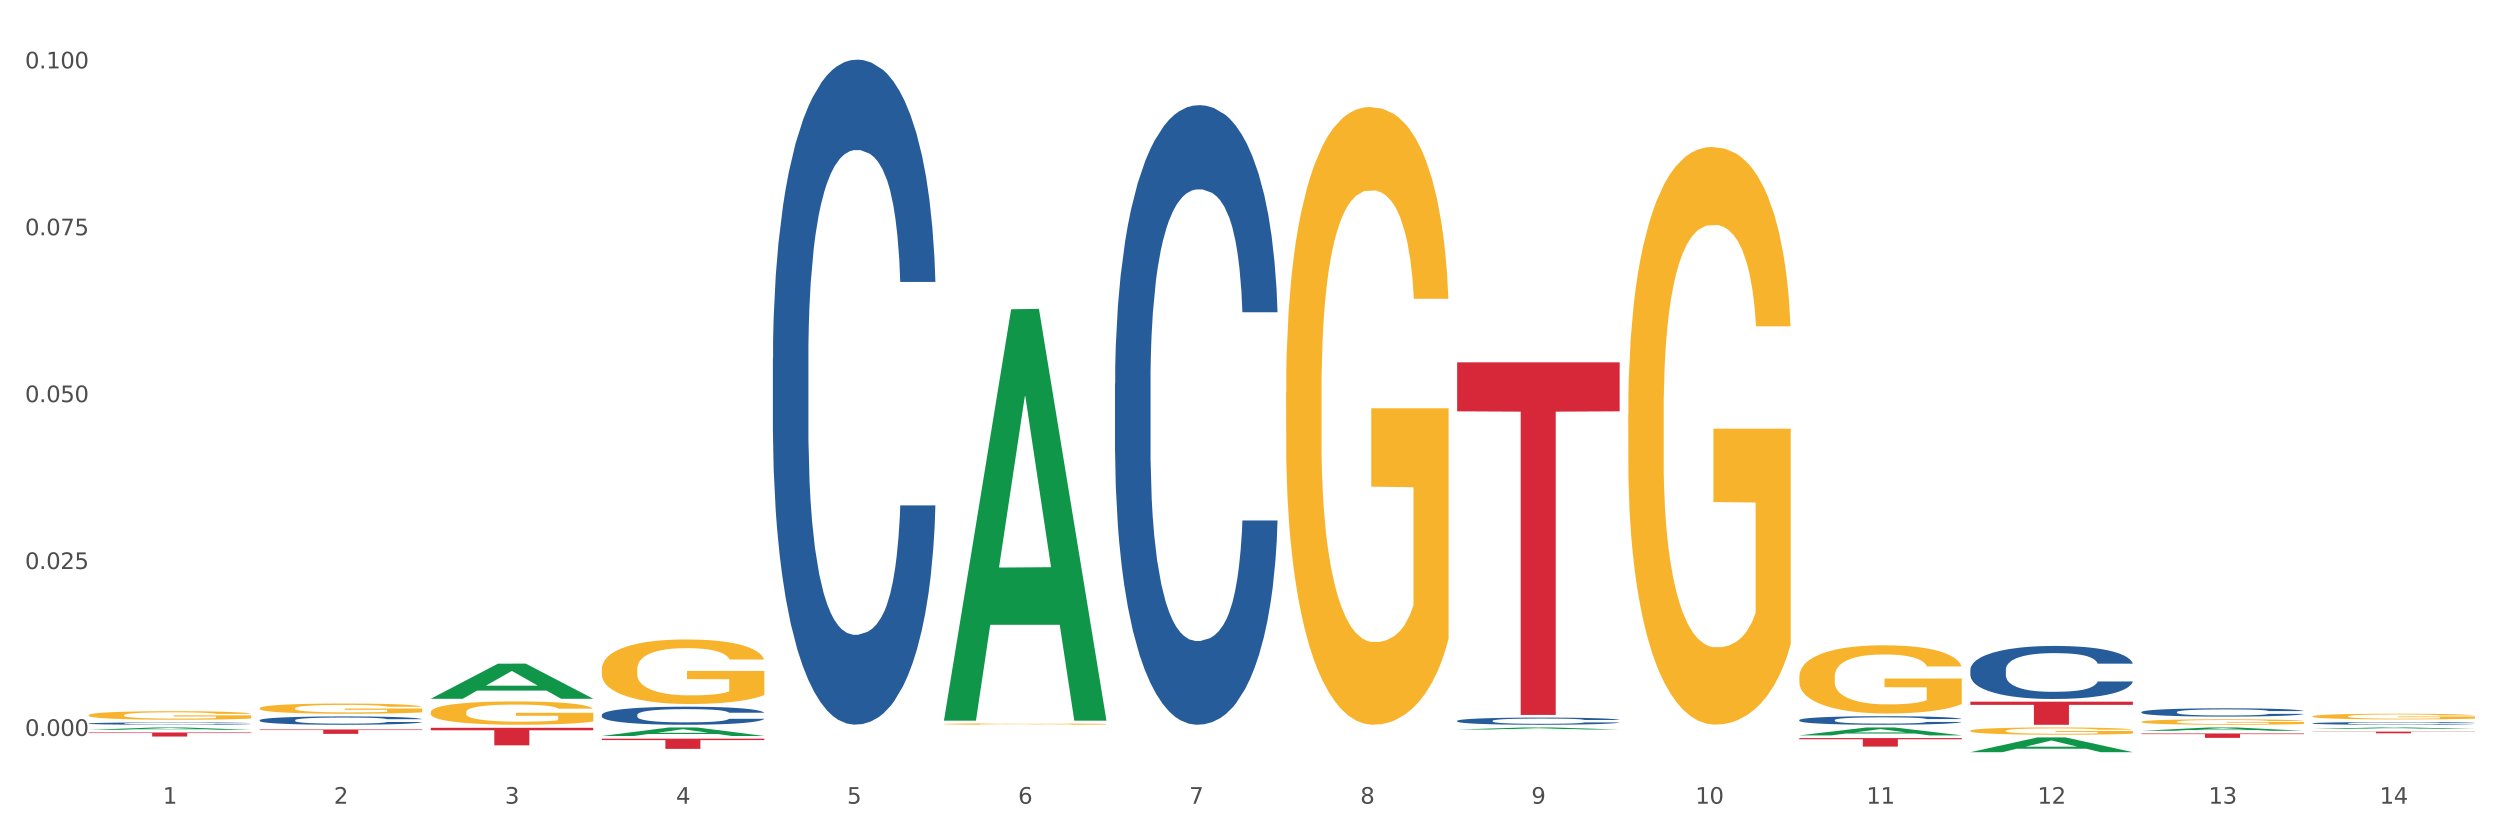 <?xml version="1.0" encoding="utf-8" standalone="no"?>
<!DOCTYPE svg PUBLIC "-//W3C//DTD SVG 1.1//EN"
  "http://www.w3.org/Graphics/SVG/1.1/DTD/svg11.dtd">
<svg xmlns:xlink="http://www.w3.org/1999/xlink" width="1080pt" height="360pt" viewBox="0 0 1080 360" xmlns="http://www.w3.org/2000/svg" version="1.1">
 <rect x="0" y="0" width="1080" height="360" fill="#333333" stroke="none"/>
 <defs>
  <style type="text/css">*{stroke-linejoin: round; stroke-linecap: butt}</style>
 </defs>
 <g id="figure_1">
  <g id="patch_1">
   <path d="M 0 360 
L 1080 360 
L 1080 0 
L 0 0 
z
" style="fill: #ffffff; stroke: #ffffff; stroke-linejoin: miter"/>
  </g>
  <g id="axes_1">
   <g id="matplotlib.axis_1">
    <g id="xtick_1">
     <g id="text_1">
      <!-- 1 -->
      <g style="fill: #4d4d4d" transform="translate(70.332 347.204) scale(0.096 -0.096)">
       <defs>
        <path id="DejaVuSans-31" d="M 794 531 
L 1825 531 
L 1825 4091 
L 703 3866 
L 703 4441 
L 1819 4666 
L 2450 4666 
L 2450 531 
L 3481 531 
L 3481 0 
L 794 0 
L 794 531 
z
" transform="scale(0.016)"/>
       </defs>
       <use xlink:href="#DejaVuSans-31"/>
      </g>
     </g>
    </g>
    <g id="xtick_2">
     <g id="text_2">
      <!-- 2 -->
      <g style="fill: #4d4d4d" transform="translate(144.233 347.204) scale(0.096 -0.096)">
       <defs>
        <path id="DejaVuSans-32" d="M 1228 531 
L 3431 531 
L 3431 0 
L 469 0 
L 469 531 
Q 828 903 1448 1529 
Q 2069 2156 2228 2338 
Q 2531 2678 2651 2914 
Q 2772 3150 2772 3378 
Q 2772 3750 2511 3984 
Q 2250 4219 1831 4219 
Q 1534 4219 1204 4116 
Q 875 4013 500 3803 
L 500 4441 
Q 881 4594 1212 4672 
Q 1544 4750 1819 4750 
Q 2544 4750 2975 4387 
Q 3406 4025 3406 3419 
Q 3406 3131 3298 2873 
Q 3191 2616 2906 2266 
Q 2828 2175 2409 1742 
Q 1991 1309 1228 531 
z
" transform="scale(0.016)"/>
       </defs>
       <use xlink:href="#DejaVuSans-32"/>
      </g>
     </g>
    </g>
    <g id="xtick_3">
     <g id="text_3">
      <!-- 3 -->
      <g style="fill: #4d4d4d" transform="translate(218.134 347.204) scale(0.096 -0.096)">
       <defs>
        <path id="DejaVuSans-33" d="M 2597 2516 
Q 3050 2419 3304 2112 
Q 3559 1806 3559 1356 
Q 3559 666 3084 287 
Q 2609 -91 1734 -91 
Q 1441 -91 1130 -33 
Q 819 25 488 141 
L 488 750 
Q 750 597 1062 519 
Q 1375 441 1716 441 
Q 2309 441 2620 675 
Q 2931 909 2931 1356 
Q 2931 1769 2642 2001 
Q 2353 2234 1838 2234 
L 1294 2234 
L 1294 2753 
L 1863 2753 
Q 2328 2753 2575 2939 
Q 2822 3125 2822 3475 
Q 2822 3834 2567 4026 
Q 2313 4219 1838 4219 
Q 1578 4219 1281 4162 
Q 984 4106 628 3988 
L 628 4550 
Q 988 4650 1302 4700 
Q 1616 4750 1894 4750 
Q 2613 4750 3031 4423 
Q 3450 4097 3450 3541 
Q 3450 3153 3228 2886 
Q 3006 2619 2597 2516 
z
" transform="scale(0.016)"/>
       </defs>
       <use xlink:href="#DejaVuSans-33"/>
      </g>
     </g>
    </g>
    <g id="xtick_4">
     <g id="text_4">
      <!-- 4 -->
      <g style="fill: #4d4d4d" transform="translate(292.034 347.204) scale(0.096 -0.096)">
       <defs>
        <path id="DejaVuSans-34" d="M 2419 4116 
L 825 1625 
L 2419 1625 
L 2419 4116 
z
M 2253 4666 
L 3047 4666 
L 3047 1625 
L 3713 1625 
L 3713 1100 
L 3047 1100 
L 3047 0 
L 2419 0 
L 2419 1100 
L 313 1100 
L 313 1709 
L 2253 4666 
z
" transform="scale(0.016)"/>
       </defs>
       <use xlink:href="#DejaVuSans-34"/>
      </g>
     </g>
    </g>
    <g id="xtick_5">
     <g id="text_5">
      <!-- 5 -->
      <g style="fill: #4d4d4d" transform="translate(365.935 347.204) scale(0.096 -0.096)">
       <defs>
        <path id="DejaVuSans-35" d="M 691 4666 
L 3169 4666 
L 3169 4134 
L 1269 4134 
L 1269 2991 
Q 1406 3038 1543 3061 
Q 1681 3084 1819 3084 
Q 2600 3084 3056 2656 
Q 3513 2228 3513 1497 
Q 3513 744 3044 326 
Q 2575 -91 1722 -91 
Q 1428 -91 1123 -41 
Q 819 9 494 109 
L 494 744 
Q 775 591 1075 516 
Q 1375 441 1709 441 
Q 2250 441 2565 725 
Q 2881 1009 2881 1497 
Q 2881 1984 2565 2268 
Q 2250 2553 1709 2553 
Q 1456 2553 1204 2497 
Q 953 2441 691 2322 
L 691 4666 
z
" transform="scale(0.016)"/>
       </defs>
       <use xlink:href="#DejaVuSans-35"/>
      </g>
     </g>
    </g>
    <g id="xtick_6">
     <g id="text_6">
      <!-- 6 -->
      <g style="fill: #4d4d4d" transform="translate(439.836 347.204) scale(0.096 -0.096)">
       <defs>
        <path id="DejaVuSans-36" d="M 2113 2584 
Q 1688 2584 1439 2293 
Q 1191 2003 1191 1497 
Q 1191 994 1439 701 
Q 1688 409 2113 409 
Q 2538 409 2786 701 
Q 3034 994 3034 1497 
Q 3034 2003 2786 2293 
Q 2538 2584 2113 2584 
z
M 3366 4563 
L 3366 3988 
Q 3128 4100 2886 4159 
Q 2644 4219 2406 4219 
Q 1781 4219 1451 3797 
Q 1122 3375 1075 2522 
Q 1259 2794 1537 2939 
Q 1816 3084 2150 3084 
Q 2853 3084 3261 2657 
Q 3669 2231 3669 1497 
Q 3669 778 3244 343 
Q 2819 -91 2113 -91 
Q 1303 -91 875 529 
Q 447 1150 447 2328 
Q 447 3434 972 4092 
Q 1497 4750 2381 4750 
Q 2619 4750 2861 4703 
Q 3103 4656 3366 4563 
z
" transform="scale(0.016)"/>
       </defs>
       <use xlink:href="#DejaVuSans-36"/>
      </g>
     </g>
    </g>
    <g id="xtick_7">
     <g id="text_7">
      <!-- 7 -->
      <g style="fill: #4d4d4d" transform="translate(513.737 347.204) scale(0.096 -0.096)">
       <defs>
        <path id="DejaVuSans-37" d="M 525 4666 
L 3525 4666 
L 3525 4397 
L 1831 0 
L 1172 0 
L 2766 4134 
L 525 4134 
L 525 4666 
z
" transform="scale(0.016)"/>
       </defs>
       <use xlink:href="#DejaVuSans-37"/>
      </g>
     </g>
    </g>
    <g id="xtick_8">
     <g id="text_8">
      <!-- 8 -->
      <g style="fill: #4d4d4d" transform="translate(587.638 347.204) scale(0.096 -0.096)">
       <defs>
        <path id="DejaVuSans-38" d="M 2034 2216 
Q 1584 2216 1326 1975 
Q 1069 1734 1069 1313 
Q 1069 891 1326 650 
Q 1584 409 2034 409 
Q 2484 409 2743 651 
Q 3003 894 3003 1313 
Q 3003 1734 2745 1975 
Q 2488 2216 2034 2216 
z
M 1403 2484 
Q 997 2584 770 2862 
Q 544 3141 544 3541 
Q 544 4100 942 4425 
Q 1341 4750 2034 4750 
Q 2731 4750 3128 4425 
Q 3525 4100 3525 3541 
Q 3525 3141 3298 2862 
Q 3072 2584 2669 2484 
Q 3125 2378 3379 2068 
Q 3634 1759 3634 1313 
Q 3634 634 3220 271 
Q 2806 -91 2034 -91 
Q 1263 -91 848 271 
Q 434 634 434 1313 
Q 434 1759 690 2068 
Q 947 2378 1403 2484 
z
M 1172 3481 
Q 1172 3119 1398 2916 
Q 1625 2713 2034 2713 
Q 2441 2713 2670 2916 
Q 2900 3119 2900 3481 
Q 2900 3844 2670 4047 
Q 2441 4250 2034 4250 
Q 1625 4250 1398 4047 
Q 1172 3844 1172 3481 
z
" transform="scale(0.016)"/>
       </defs>
       <use xlink:href="#DejaVuSans-38"/>
      </g>
     </g>
    </g>
    <g id="xtick_9">
     <g id="text_9">
      <!-- 9 -->
      <g style="fill: #4d4d4d" transform="translate(661.539 347.204) scale(0.096 -0.096)">
       <defs>
        <path id="DejaVuSans-39" d="M 703 97 
L 703 672 
Q 941 559 1184 500 
Q 1428 441 1663 441 
Q 2288 441 2617 861 
Q 2947 1281 2994 2138 
Q 2813 1869 2534 1725 
Q 2256 1581 1919 1581 
Q 1219 1581 811 2004 
Q 403 2428 403 3163 
Q 403 3881 828 4315 
Q 1253 4750 1959 4750 
Q 2769 4750 3195 4129 
Q 3622 3509 3622 2328 
Q 3622 1225 3098 567 
Q 2575 -91 1691 -91 
Q 1453 -91 1209 -44 
Q 966 3 703 97 
z
M 1959 2075 
Q 2384 2075 2632 2365 
Q 2881 2656 2881 3163 
Q 2881 3666 2632 3958 
Q 2384 4250 1959 4250 
Q 1534 4250 1286 3958 
Q 1038 3666 1038 3163 
Q 1038 2656 1286 2365 
Q 1534 2075 1959 2075 
z
" transform="scale(0.016)"/>
       </defs>
       <use xlink:href="#DejaVuSans-39"/>
      </g>
     </g>
    </g>
    <g id="xtick_10">
     <g id="text_10">
      <!-- 10 -->
      <g style="fill: #4d4d4d" transform="translate(732.386 347.204) scale(0.096 -0.096)">
       <defs>
        <path id="DejaVuSans-30" d="M 2034 4250 
Q 1547 4250 1301 3770 
Q 1056 3291 1056 2328 
Q 1056 1369 1301 889 
Q 1547 409 2034 409 
Q 2525 409 2770 889 
Q 3016 1369 3016 2328 
Q 3016 3291 2770 3770 
Q 2525 4250 2034 4250 
z
M 2034 4750 
Q 2819 4750 3233 4129 
Q 3647 3509 3647 2328 
Q 3647 1150 3233 529 
Q 2819 -91 2034 -91 
Q 1250 -91 836 529 
Q 422 1150 422 2328 
Q 422 3509 836 4129 
Q 1250 4750 2034 4750 
z
" transform="scale(0.016)"/>
       </defs>
       <use xlink:href="#DejaVuSans-31"/>
       <use xlink:href="#DejaVuSans-30" transform="translate(63.623 0)"/>
      </g>
     </g>
    </g>
    <g id="xtick_11">
     <g id="text_11">
      <!-- 11 -->
      <g style="fill: #4d4d4d" transform="translate(806.287 347.204) scale(0.096 -0.096)">
       <use xlink:href="#DejaVuSans-31"/>
       <use xlink:href="#DejaVuSans-31" transform="translate(63.623 0)"/>
      </g>
     </g>
    </g>
    <g id="xtick_12">
     <g id="text_12">
      <!-- 12 -->
      <g style="fill: #4d4d4d" transform="translate(880.187 347.204) scale(0.096 -0.096)">
       <use xlink:href="#DejaVuSans-31"/>
       <use xlink:href="#DejaVuSans-32" transform="translate(63.623 0)"/>
      </g>
     </g>
    </g>
    <g id="xtick_13">
     <g id="text_13">
      <!-- 13 -->
      <g style="fill: #4d4d4d" transform="translate(954.088 347.204) scale(0.096 -0.096)">
       <use xlink:href="#DejaVuSans-31"/>
       <use xlink:href="#DejaVuSans-33" transform="translate(63.623 0)"/>
      </g>
     </g>
    </g>
    <g id="xtick_14">
     <g id="text_14">
      <!-- 14 -->
      <g style="fill: #4d4d4d" transform="translate(1027.989 347.204) scale(0.096 -0.096)">
       <use xlink:href="#DejaVuSans-31"/>
       <use xlink:href="#DejaVuSans-34" transform="translate(63.623 0)"/>
      </g>
     </g>
    </g>
    <g id="xtick_15"/>
    <g id="xtick_16"/>
    <g id="xtick_17"/>
    <g id="xtick_18"/>
    <g id="xtick_19"/>
    <g id="xtick_20"/>
    <g id="xtick_21"/>
    <g id="xtick_22"/>
    <g id="xtick_23"/>
    <g id="xtick_24"/>
    <g id="xtick_25"/>
    <g id="xtick_26"/>
    <g id="xtick_27"/>
   </g>
   <g id="matplotlib.axis_2">
    <g id="ytick_1">
     <g id="text_15">
      <!-- 0.000 -->
      <g style="fill: #4d4d4d" transform="translate(10.8 317.902) scale(0.096 -0.096)">
       <defs>
        <path id="DejaVuSans-2e" d="M 684 794 
L 1344 794 
L 1344 0 
L 684 0 
L 684 794 
z
" transform="scale(0.016)"/>
       </defs>
       <use xlink:href="#DejaVuSans-30"/>
       <use xlink:href="#DejaVuSans-2e" transform="translate(63.623 0)"/>
       <use xlink:href="#DejaVuSans-30" transform="translate(95.41 0)"/>
       <use xlink:href="#DejaVuSans-30" transform="translate(159.033 0)"/>
       <use xlink:href="#DejaVuSans-30" transform="translate(222.656 0)"/>
      </g>
     </g>
    </g>
    <g id="ytick_2">
     <g id="text_16">
      <!-- 0.025 -->
      <g style="fill: #4d4d4d" transform="translate(10.8 245.814) scale(0.096 -0.096)">
       <use xlink:href="#DejaVuSans-30"/>
       <use xlink:href="#DejaVuSans-2e" transform="translate(63.623 0)"/>
       <use xlink:href="#DejaVuSans-30" transform="translate(95.41 0)"/>
       <use xlink:href="#DejaVuSans-32" transform="translate(159.033 0)"/>
       <use xlink:href="#DejaVuSans-35" transform="translate(222.656 0)"/>
      </g>
     </g>
    </g>
    <g id="ytick_3">
     <g id="text_17">
      <!-- 0.050 -->
      <g style="fill: #4d4d4d" transform="translate(10.8 173.725) scale(0.096 -0.096)">
       <use xlink:href="#DejaVuSans-30"/>
       <use xlink:href="#DejaVuSans-2e" transform="translate(63.623 0)"/>
       <use xlink:href="#DejaVuSans-30" transform="translate(95.41 0)"/>
       <use xlink:href="#DejaVuSans-35" transform="translate(159.033 0)"/>
       <use xlink:href="#DejaVuSans-30" transform="translate(222.656 0)"/>
      </g>
     </g>
    </g>
    <g id="ytick_4">
     <g id="text_18">
      <!-- 0.075 -->
      <g style="fill: #4d4d4d" transform="translate(10.8 101.637) scale(0.096 -0.096)">
       <use xlink:href="#DejaVuSans-30"/>
       <use xlink:href="#DejaVuSans-2e" transform="translate(63.623 0)"/>
       <use xlink:href="#DejaVuSans-30" transform="translate(95.41 0)"/>
       <use xlink:href="#DejaVuSans-37" transform="translate(159.033 0)"/>
       <use xlink:href="#DejaVuSans-35" transform="translate(222.656 0)"/>
      </g>
     </g>
    </g>
    <g id="ytick_5">
     <g id="text_19">
      <!-- 0.100 -->
      <g style="fill: #4d4d4d" transform="translate(10.8 29.549) scale(0.096 -0.096)">
       <use xlink:href="#DejaVuSans-30"/>
       <use xlink:href="#DejaVuSans-2e" transform="translate(63.623 0)"/>
       <use xlink:href="#DejaVuSans-31" transform="translate(95.41 0)"/>
       <use xlink:href="#DejaVuSans-30" transform="translate(159.033 0)"/>
       <use xlink:href="#DejaVuSans-30" transform="translate(222.656 0)"/>
      </g>
     </g>
    </g>
    <g id="ytick_6"/>
    <g id="ytick_7"/>
    <g id="ytick_8"/>
    <g id="ytick_9"/>
   </g>
   <g id="PolyCollection_1">
    <path d="M 38.283 315.273 
L 38.355 315.272 
L 67.306 314.256 
L 79.321 314.255 
L 108.489 315.275 
L 94.592 315.275 
L 88.296 315.037 
L 58.404 315.037 
L 58.187 315.041 
L 52.107 315.275 
L 38.283 315.275 
L 38.283 315.273 
L 62.167 314.896 
L 84.532 314.895 
L 73.458 314.472 
L 73.314 314.47 
L 73.169 314.473 
L 62.095 314.895 
L 62.167 314.896 
L 38.283 315.273 
z
" clip-path="url(#pd24892d749)" style="fill: #109648"/>
    <path d="M 777.292 292.386 
L 777.374 292.36 
L 777.374 291.391 
L 777.54 290.556 
L 778.369 288.538 
L 779.612 286.869 
L 780.524 285.981 
L 781.436 285.255 
L 782.514 284.528 
L 783.84 283.774 
L 786.243 282.671 
L 787.735 282.106 
L 789.559 281.514 
L 792.874 280.653 
L 795.278 280.168 
L 797.765 279.764 
L 801.826 279.28 
L 804.479 279.065 
L 807.297 278.903 
L 810.695 278.796 
L 813.265 278.769 
L 818.901 278.849 
L 823.709 279.092 
L 826.03 279.28 
L 829.013 279.603 
L 830.588 279.818 
L 833.158 280.249 
L 835.81 280.814 
L 837.634 281.298 
L 840.369 282.213 
L 842.441 283.129 
L 844.348 284.259 
L 845.342 285.039 
L 846.088 285.766 
L 846.751 286.6 
L 847.415 287.919 
L 832.495 287.919 
L 831.915 286.977 
L 831.003 286.089 
L 829.677 285.228 
L 828.516 284.689 
L 826.527 284.017 
L 824.703 283.586 
L 822.797 283.263 
L 820.476 282.994 
L 818.653 282.859 
L 816.083 282.752 
L 811.027 282.779 
L 807.628 282.994 
L 805.308 283.263 
L 803.816 283.505 
L 802.489 283.774 
L 800.997 284.151 
L 799.257 284.716 
L 798.014 285.228 
L 796.77 285.874 
L 795.776 286.52 
L 794.864 287.273 
L 794.118 288.08 
L 793.538 288.915 
L 793.04 289.937 
L 792.626 291.633 
L 792.626 295.32 
L 792.792 296.154 
L 793.206 297.258 
L 793.703 298.092 
L 794.532 299.088 
L 795.278 299.761 
L 796.687 300.729 
L 798.262 301.537 
L 799.505 302.048 
L 800.749 302.479 
L 802.904 303.071 
L 805.308 303.555 
L 807.38 303.851 
L 810.198 304.12 
L 812.104 304.228 
L 813.762 304.282 
L 817.824 304.282 
L 820.725 304.201 
L 823.957 304.013 
L 826.444 303.77 
L 828.516 303.474 
L 830.837 302.99 
L 832.329 302.532 
L 832.329 296.908 
L 814.094 296.881 
L 814.094 293.14 
L 847.497 293.14 
L 847.497 304.12 
L 846.088 304.686 
L 844.513 305.197 
L 842.856 305.654 
L 840.369 306.22 
L 837.385 306.758 
L 834.733 307.135 
L 831.915 307.458 
L 828.599 307.754 
L 824.289 308.023 
L 821.636 308.13 
L 818.321 308.211 
L 814.425 308.238 
L 811.027 308.184 
L 807.711 308.05 
L 804.23 307.807 
L 800.832 307.458 
L 798.262 307.108 
L 795.693 306.677 
L 792.957 306.112 
L 790.802 305.574 
L 789.145 305.089 
L 787.321 304.47 
L 785.332 303.663 
L 783.84 302.936 
L 782.514 302.183 
L 781.104 301.214 
L 780.11 300.379 
L 779.115 299.33 
L 778.535 298.549 
L 777.872 297.338 
L 777.374 295.643 
L 777.292 292.386 
z
" clip-path="url(#pd24892d749)" style="fill: #f7b32b"/>
    <path d="M 703.391 178.807 
L 703.474 178.579 
L 703.474 170.374 
L 703.639 163.309 
L 704.468 146.215 
L 705.712 132.083 
L 706.623 124.562 
L 707.535 118.408 
L 708.613 112.254 
L 709.939 105.872 
L 712.343 96.528 
L 713.835 91.741 
L 715.658 86.727 
L 718.974 79.433 
L 721.377 75.331 
L 723.864 71.912 
L 727.925 67.809 
L 730.578 65.986 
L 733.396 64.618 
L 736.794 63.707 
L 739.364 63.479 
L 745 64.163 
L 749.808 66.214 
L 752.129 67.809 
L 755.113 70.544 
L 756.687 72.368 
L 759.257 76.015 
L 761.909 80.801 
L 763.733 84.903 
L 766.468 92.653 
L 768.54 100.402 
L 770.447 109.975 
L 771.441 116.585 
L 772.187 122.739 
L 772.851 129.804 
L 773.514 140.972 
L 758.594 140.972 
L 758.014 132.995 
L 757.102 125.474 
L 755.776 118.18 
L 754.615 113.622 
L 752.626 107.924 
L 750.802 104.277 
L 748.896 101.542 
L 746.575 99.263 
L 744.752 98.123 
L 742.182 97.211 
L 737.126 97.439 
L 733.728 99.263 
L 731.407 101.542 
L 729.915 103.593 
L 728.589 105.872 
L 727.097 109.063 
L 725.356 113.85 
L 724.113 118.18 
L 722.869 123.65 
L 721.875 129.12 
L 720.963 135.502 
L 720.217 142.34 
L 719.637 149.405 
L 719.139 158.066 
L 718.725 172.426 
L 718.725 203.651 
L 718.891 210.717 
L 719.305 220.061 
L 719.802 227.127 
L 720.631 235.56 
L 721.377 241.258 
L 722.786 249.463 
L 724.361 256.301 
L 725.605 260.631 
L 726.848 264.278 
L 729.003 269.292 
L 731.407 273.395 
L 733.479 275.902 
L 736.297 278.181 
L 738.204 279.093 
L 739.861 279.549 
L 743.923 279.549 
L 746.824 278.865 
L 750.056 277.27 
L 752.543 275.218 
L 754.615 272.711 
L 756.936 268.609 
L 758.428 264.734 
L 758.428 217.098 
L 740.193 216.87 
L 740.193 185.189 
L 773.597 185.189 
L 773.597 278.181 
L 772.187 282.968 
L 770.613 287.298 
L 768.955 291.173 
L 766.468 295.959 
L 763.484 300.518 
L 760.832 303.709 
L 758.014 306.444 
L 754.698 308.951 
L 750.388 311.23 
L 747.736 312.142 
L 744.42 312.826 
L 740.524 313.054 
L 737.126 312.598 
L 733.811 311.458 
L 730.329 309.407 
L 726.931 306.444 
L 724.361 303.481 
L 721.792 299.834 
L 719.057 295.048 
L 716.901 290.489 
L 715.244 286.387 
L 713.42 281.144 
L 711.431 274.307 
L 709.939 268.153 
L 708.613 261.771 
L 707.204 253.566 
L 706.209 246.5 
L 705.214 237.611 
L 704.634 231.002 
L 703.971 220.745 
L 703.474 206.386 
L 703.391 178.807 
z
" clip-path="url(#pd24892d749)" style="fill: #f7b32b"/>
    <path d="M 851.192 324.937 
L 851.265 324.931 
L 880.216 318.551 
L 892.23 318.545 
L 921.398 324.95 
L 907.502 324.95 
L 901.205 323.458 
L 871.313 323.458 
L 871.096 323.482 
L 865.016 324.95 
L 851.192 324.95 
L 851.192 324.937 
L 875.077 322.568 
L 897.441 322.562 
L 886.368 319.91 
L 886.223 319.898 
L 886.078 319.916 
L 875.005 322.562 
L 875.077 322.568 
L 851.192 324.937 
z
" clip-path="url(#pd24892d749)" style="fill: #109648"/>
    <path d="M 777.292 317.681 
L 777.364 317.678 
L 806.315 314.258 
L 818.329 314.255 
L 847.497 317.688 
L 833.601 317.688 
L 827.304 316.888 
L 797.412 316.888 
L 797.195 316.901 
L 791.116 317.688 
L 777.292 317.688 
L 777.292 317.681 
L 801.176 316.411 
L 823.541 316.408 
L 812.467 314.987 
L 812.322 314.98 
L 812.177 314.99 
L 801.104 316.408 
L 801.176 316.411 
L 777.292 317.681 
z
" clip-path="url(#pd24892d749)" style="fill: #109648"/>
    <path d="M 481.688 165.689 
L 481.771 165.445 
L 481.771 158.6 
L 482.02 149.31 
L 482.933 132.198 
L 484.095 119.241 
L 486.086 104.084 
L 487.165 97.728 
L 488.576 90.639 
L 491.48 79.149 
L 494.8 69.371 
L 497.123 63.992 
L 498.866 60.57 
L 502.767 54.458 
L 505.007 51.769 
L 507.331 49.569 
L 509.322 48.102 
L 512.642 46.391 
L 515.297 45.658 
L 518.368 45.413 
L 520.94 45.658 
L 524.343 46.635 
L 529.322 49.569 
L 531.231 51.28 
L 533.803 54.214 
L 536.459 58.125 
L 538.616 62.037 
L 541.106 67.659 
L 543.678 74.993 
L 546.168 84.283 
L 547.911 92.839 
L 549.321 101.884 
L 550.566 112.885 
L 551.479 124.864 
L 551.894 134.887 
L 536.708 134.887 
L 536.293 125.842 
L 535.463 116.063 
L 534.633 109.463 
L 533.72 104.084 
L 532.309 97.973 
L 531.065 94.061 
L 528.99 89.417 
L 527.081 86.483 
L 525.505 84.772 
L 523.596 83.305 
L 519.53 81.838 
L 516.625 81.838 
L 514.799 82.327 
L 512.559 83.549 
L 510.65 85.261 
L 508.41 88.194 
L 506.667 91.372 
L 504.924 95.528 
L 503.928 98.462 
L 502.435 103.84 
L 501.439 108.24 
L 500.111 115.819 
L 499.364 121.197 
L 498.036 135.131 
L 497.455 145.399 
L 497.206 152.488 
L 497.04 160.311 
L 497.04 198.447 
L 497.538 215.56 
L 497.953 222.894 
L 498.617 231.206 
L 499.862 241.962 
L 501.688 252.474 
L 503.596 260.052 
L 505.173 264.697 
L 506.667 268.12 
L 508.161 270.809 
L 509.986 273.253 
L 511.48 274.72 
L 513.721 276.187 
L 516.376 276.92 
L 518.451 276.92 
L 522.683 275.698 
L 524.592 274.476 
L 526.417 272.764 
L 528.409 270.075 
L 529.986 267.142 
L 530.899 264.942 
L 532.392 260.297 
L 533.554 255.408 
L 534.55 249.785 
L 535.214 244.896 
L 535.961 237.562 
L 536.542 229.25 
L 536.708 224.85 
L 551.894 224.85 
L 551.562 233.65 
L 550.981 242.206 
L 549.819 253.696 
L 548.906 260.297 
L 547.496 268.364 
L 546.002 275.209 
L 543.927 282.787 
L 542.019 288.41 
L 540.027 293.299 
L 537.869 297.7 
L 533.969 303.811 
L 532.558 305.523 
L 529.571 308.456 
L 527.247 310.167 
L 523.845 311.879 
L 520.359 312.857 
L 516.708 313.101 
L 513.472 312.612 
L 509.903 311.145 
L 507.663 309.678 
L 505.173 307.478 
L 502.269 304.056 
L 499.53 299.9 
L 496.958 295.011 
L 494.551 289.388 
L 492.31 283.032 
L 489.406 272.52 
L 487.248 262.253 
L 485.671 252.718 
L 484.593 244.651 
L 483.514 234.384 
L 482.933 227.294 
L 482.02 210.182 
L 481.688 194.292 
L 481.688 165.689 
z
" clip-path="url(#pd24892d749)" style="fill: #255c99"/>
    <path d="M 38.283 316.429 
L 108.489 316.429 
L 108.489 316.673 
L 80.872 316.675 
L 80.872 318.188 
L 65.733 318.188 
L 65.733 316.675 
L 38.283 316.673 
L 38.283 316.431 
L 38.283 316.429 
z
" clip-path="url(#pd24892d749)" style="fill: #d62839"/>
    <path d="M 259.986 319.109 
L 330.191 319.109 
L 330.191 319.722 
L 302.575 319.726 
L 302.575 323.516 
L 287.436 323.516 
L 287.436 319.726 
L 259.986 319.722 
L 259.986 319.113 
L 259.986 319.109 
z
" clip-path="url(#pd24892d749)" style="fill: #d62839"/>
    <path d="M 555.589 169.545 
L 555.672 169.302 
L 555.672 160.528 
L 555.838 152.972 
L 556.667 134.692 
L 557.91 119.581 
L 558.822 111.538 
L 559.733 104.958 
L 560.811 98.377 
L 562.137 91.553 
L 564.541 81.56 
L 566.033 76.442 
L 567.856 71.08 
L 571.172 63.28 
L 573.576 58.893 
L 576.062 55.237 
L 580.124 50.85 
L 582.776 48.9 
L 585.594 47.438 
L 588.993 46.463 
L 591.562 46.219 
L 597.199 46.95 
L 602.006 49.144 
L 604.327 50.85 
L 607.311 53.775 
L 608.886 55.725 
L 611.455 59.624 
L 614.108 64.743 
L 615.931 69.13 
L 618.667 77.416 
L 620.739 85.703 
L 622.645 95.94 
L 623.64 103.008 
L 624.386 109.588 
L 625.049 117.144 
L 625.712 129.087 
L 610.792 129.087 
L 610.212 120.556 
L 609.3 112.513 
L 607.974 104.714 
L 606.814 99.839 
L 604.824 93.746 
L 603.001 89.847 
L 601.094 86.922 
L 598.773 84.485 
L 596.95 83.266 
L 594.38 82.291 
L 589.324 82.535 
L 585.926 84.485 
L 583.605 86.922 
L 582.113 89.115 
L 580.787 91.553 
L 579.295 94.965 
L 577.554 100.083 
L 576.311 104.714 
L 575.068 110.563 
L 574.073 116.413 
L 573.161 123.237 
L 572.415 130.549 
L 571.835 138.105 
L 571.338 147.366 
L 570.923 162.721 
L 570.923 196.112 
L 571.089 203.667 
L 571.503 213.66 
L 572.001 221.216 
L 572.83 230.234 
L 573.576 236.327 
L 574.985 245.101 
L 576.56 252.413 
L 577.803 257.044 
L 579.046 260.943 
L 581.201 266.305 
L 583.605 270.692 
L 585.677 273.373 
L 588.495 275.811 
L 590.402 276.786 
L 592.06 277.273 
L 596.121 277.273 
L 599.022 276.542 
L 602.255 274.836 
L 604.741 272.642 
L 606.814 269.961 
L 609.134 265.574 
L 610.626 261.431 
L 610.626 210.492 
L 592.391 210.248 
L 592.391 176.37 
L 625.795 176.37 
L 625.795 275.811 
L 624.386 280.929 
L 622.811 285.56 
L 621.153 289.703 
L 618.667 294.821 
L 615.683 299.696 
L 613.03 303.108 
L 610.212 306.033 
L 606.896 308.714 
L 602.586 311.151 
L 599.934 312.126 
L 596.618 312.857 
L 592.723 313.101 
L 589.324 312.614 
L 586.009 311.395 
L 582.527 309.201 
L 579.129 306.033 
L 576.56 302.864 
L 573.99 298.965 
L 571.255 293.847 
L 569.1 288.972 
L 567.442 284.585 
L 565.618 278.979 
L 563.629 271.667 
L 562.137 265.087 
L 560.811 258.262 
L 559.402 249.488 
L 558.407 241.933 
L 557.413 232.427 
L 556.832 225.359 
L 556.169 214.391 
L 555.672 199.036 
L 555.589 169.545 
z
" clip-path="url(#pd24892d749)" style="fill: #f7b32b"/>
    <path d="M 407.787 312.771 
L 407.87 312.77 
L 407.87 312.75 
L 408.036 312.733 
L 408.865 312.69 
L 410.108 312.656 
L 411.02 312.637 
L 411.932 312.622 
L 413.009 312.607 
L 414.335 312.591 
L 416.739 312.568 
L 418.231 312.556 
L 420.055 312.544 
L 423.37 312.526 
L 425.774 312.516 
L 428.261 312.508 
L 432.322 312.498 
L 434.974 312.493 
L 437.793 312.49 
L 441.191 312.487 
L 443.761 312.487 
L 449.397 312.489 
L 454.204 312.494 
L 456.525 312.498 
L 459.509 312.504 
L 461.084 312.509 
L 463.654 312.518 
L 466.306 312.53 
L 468.129 312.54 
L 470.865 312.559 
L 472.937 312.578 
L 474.843 312.601 
L 475.838 312.618 
L 476.584 312.633 
L 477.247 312.65 
L 477.91 312.678 
L 462.99 312.678 
L 462.41 312.658 
L 461.498 312.639 
L 460.172 312.622 
L 459.012 312.61 
L 457.023 312.596 
L 455.199 312.587 
L 453.293 312.581 
L 450.972 312.575 
L 449.148 312.572 
L 446.579 312.57 
L 441.523 312.57 
L 438.124 312.575 
L 435.803 312.581 
L 434.311 312.586 
L 432.985 312.591 
L 431.493 312.599 
L 429.753 312.611 
L 428.509 312.622 
L 427.266 312.635 
L 426.271 312.648 
L 425.359 312.664 
L 424.613 312.681 
L 424.033 312.698 
L 423.536 312.72 
L 423.122 312.755 
L 423.122 312.832 
L 423.287 312.849 
L 423.702 312.872 
L 424.199 312.89 
L 425.028 312.91 
L 425.774 312.924 
L 427.183 312.945 
L 428.758 312.961 
L 430.001 312.972 
L 431.244 312.981 
L 433.4 312.993 
L 435.803 313.003 
L 437.876 313.01 
L 440.694 313.015 
L 442.6 313.017 
L 444.258 313.019 
L 448.319 313.019 
L 451.22 313.017 
L 454.453 313.013 
L 456.94 313.008 
L 459.012 313.002 
L 461.333 312.992 
L 462.825 312.982 
L 462.825 312.865 
L 444.589 312.864 
L 444.589 312.786 
L 477.993 312.786 
L 477.993 313.015 
L 476.584 313.027 
L 475.009 313.038 
L 473.351 313.047 
L 470.865 313.059 
L 467.881 313.07 
L 465.228 313.078 
L 462.41 313.085 
L 459.095 313.091 
L 454.785 313.096 
L 452.132 313.099 
L 448.817 313.1 
L 444.921 313.101 
L 441.523 313.1 
L 438.207 313.097 
L 434.726 313.092 
L 431.327 313.085 
L 428.758 313.077 
L 426.188 313.068 
L 423.453 313.057 
L 421.298 313.045 
L 419.64 313.035 
L 417.817 313.022 
L 415.827 313.006 
L 414.335 312.991 
L 413.009 312.975 
L 411.6 312.955 
L 410.605 312.937 
L 409.611 312.915 
L 409.031 312.899 
L 408.368 312.874 
L 407.87 312.839 
L 407.787 312.771 
z
" clip-path="url(#pd24892d749)" style="fill: #f7b32b"/>
    <path d="M 186.085 314.421 
L 256.291 314.421 
L 256.291 315.471 
L 228.674 315.479 
L 228.674 321.98 
L 213.535 321.98 
L 213.535 315.479 
L 186.085 315.471 
L 186.085 314.428 
L 186.085 314.421 
z
" clip-path="url(#pd24892d749)" style="fill: #d62839"/>
    <path d="M 112.184 315.116 
L 182.39 315.116 
L 182.39 315.382 
L 154.773 315.384 
L 154.773 317.031 
L 139.634 317.031 
L 139.634 315.384 
L 112.184 315.382 
L 112.184 315.118 
L 112.184 315.116 
z
" clip-path="url(#pd24892d749)" style="fill: #d62839"/>
    <path d="M 998.994 316.052 
L 1069.2 316.052 
L 1069.2 316.155 
L 1041.583 316.155 
L 1041.583 316.793 
L 1026.444 316.793 
L 1026.444 316.155 
L 998.994 316.155 
L 998.994 316.052 
L 998.994 316.052 
z
" clip-path="url(#pd24892d749)" style="fill: #d62839"/>
    <path d="M 998.994 314.897 
L 999.067 314.896 
L 1028.017 314.256 
L 1040.032 314.255 
L 1069.2 314.898 
L 1055.304 314.898 
L 1049.007 314.748 
L 1019.115 314.748 
L 1018.898 314.751 
L 1012.818 314.898 
L 998.994 314.898 
L 998.994 314.897 
L 1022.879 314.659 
L 1045.243 314.658 
L 1034.169 314.392 
L 1034.025 314.391 
L 1033.88 314.393 
L 1022.806 314.658 
L 1022.879 314.659 
L 998.994 314.897 
z
" clip-path="url(#pd24892d749)" style="fill: #109648"/>
    <path d="M 333.886 154.849 
L 333.969 154.587 
L 333.969 147.24 
L 334.218 137.27 
L 335.131 118.903 
L 336.293 104.997 
L 338.285 88.73 
L 339.363 81.908 
L 340.774 74.299 
L 343.679 61.968 
L 346.998 51.472 
L 349.322 45.7 
L 351.064 42.027 
L 354.965 35.467 
L 357.205 32.581 
L 359.529 30.22 
L 361.521 28.646 
L 364.84 26.809 
L 367.496 26.022 
L 370.566 25.759 
L 373.139 26.022 
L 376.541 27.071 
L 381.52 30.22 
L 383.429 32.057 
L 386.001 35.205 
L 388.657 39.403 
L 390.815 43.601 
L 393.304 49.636 
L 395.877 57.507 
L 398.366 67.477 
L 400.109 76.661 
L 401.52 86.369 
L 402.764 98.176 
L 403.677 111.032 
L 404.092 121.789 
L 388.906 121.789 
L 388.491 112.081 
L 387.661 101.586 
L 386.831 94.502 
L 385.918 88.73 
L 384.508 82.171 
L 383.263 77.972 
L 381.188 72.987 
L 379.28 69.839 
L 377.703 68.002 
L 375.794 66.428 
L 371.728 64.854 
L 368.823 64.854 
L 366.998 65.378 
L 364.757 66.69 
L 362.848 68.527 
L 360.608 71.675 
L 358.865 75.086 
L 357.122 79.547 
L 356.127 82.695 
L 354.633 88.468 
L 353.637 93.19 
L 352.309 101.324 
L 351.562 107.096 
L 350.235 122.052 
L 349.654 133.072 
L 349.405 140.681 
L 349.239 149.077 
L 349.239 190.007 
L 349.737 208.374 
L 350.152 216.245 
L 350.816 225.166 
L 352.06 236.711 
L 353.886 247.993 
L 355.795 256.126 
L 357.371 261.112 
L 358.865 264.785 
L 360.359 267.671 
L 362.185 270.295 
L 363.678 271.869 
L 365.919 273.443 
L 368.574 274.23 
L 370.649 274.23 
L 374.881 272.919 
L 376.79 271.607 
L 378.616 269.77 
L 380.607 266.884 
L 382.184 263.735 
L 383.097 261.374 
L 384.591 256.389 
L 385.752 251.141 
L 386.748 245.107 
L 387.412 239.859 
L 388.159 231.988 
L 388.74 223.067 
L 388.906 218.344 
L 404.092 218.344 
L 403.76 227.79 
L 403.179 236.973 
L 402.018 249.305 
L 401.105 256.389 
L 399.694 265.047 
L 398.2 272.394 
L 396.126 280.527 
L 394.217 286.562 
L 392.225 291.81 
L 390.068 296.532 
L 386.167 303.092 
L 384.757 304.929 
L 381.769 308.077 
L 379.446 309.914 
L 376.043 311.75 
L 372.558 312.8 
L 368.906 313.062 
L 365.67 312.537 
L 362.102 310.963 
L 359.861 309.389 
L 357.371 307.028 
L 354.467 303.354 
L 351.728 298.894 
L 349.156 293.646 
L 346.749 287.612 
L 344.509 280.79 
L 341.604 269.508 
L 339.446 258.488 
L 337.87 248.255 
L 336.791 239.597 
L 335.712 228.577 
L 335.131 220.968 
L 334.218 202.602 
L 333.886 185.547 
L 333.886 154.849 
z
" clip-path="url(#pd24892d749)" style="fill: #255c99"/>
    <path d="M 259.986 308.8 
L 260.069 308.793 
L 260.069 308.593 
L 260.318 308.322 
L 261.23 307.823 
L 262.392 307.445 
L 264.384 307.003 
L 265.463 306.818 
L 266.873 306.611 
L 269.778 306.276 
L 273.097 305.99 
L 275.421 305.833 
L 277.164 305.734 
L 281.064 305.555 
L 283.305 305.477 
L 285.628 305.413 
L 287.62 305.37 
L 290.939 305.32 
L 293.595 305.298 
L 296.665 305.291 
L 299.238 305.298 
L 302.64 305.327 
L 307.619 305.413 
L 309.528 305.462 
L 312.101 305.548 
L 314.756 305.662 
L 316.914 305.776 
L 319.403 305.94 
L 321.976 306.154 
L 324.465 306.425 
L 326.208 306.675 
L 327.619 306.939 
L 328.864 307.26 
L 329.776 307.609 
L 330.191 307.902 
L 315.005 307.902 
L 314.59 307.638 
L 313.76 307.353 
L 312.93 307.16 
L 312.018 307.003 
L 310.607 306.825 
L 309.362 306.711 
L 307.287 306.575 
L 305.379 306.49 
L 303.802 306.44 
L 301.893 306.397 
L 297.827 306.354 
L 294.923 306.354 
L 293.097 306.368 
L 290.856 306.404 
L 288.948 306.454 
L 286.707 306.539 
L 284.964 306.632 
L 283.222 306.753 
L 282.226 306.839 
L 280.732 306.996 
L 279.736 307.124 
L 278.408 307.345 
L 277.662 307.502 
L 276.334 307.909 
L 275.753 308.208 
L 275.504 308.415 
L 275.338 308.643 
L 275.338 309.756 
L 275.836 310.255 
L 276.251 310.469 
L 276.915 310.712 
L 278.159 311.026 
L 279.985 311.332 
L 281.894 311.553 
L 283.471 311.689 
L 284.964 311.789 
L 286.458 311.867 
L 288.284 311.938 
L 289.777 311.981 
L 292.018 312.024 
L 294.674 312.045 
L 296.748 312.045 
L 300.98 312.01 
L 302.889 311.974 
L 304.715 311.924 
L 306.706 311.846 
L 308.283 311.76 
L 309.196 311.696 
L 310.69 311.56 
L 311.852 311.418 
L 312.847 311.254 
L 313.511 311.111 
L 314.258 310.897 
L 314.839 310.655 
L 315.005 310.526 
L 330.191 310.526 
L 329.859 310.783 
L 329.279 311.033 
L 328.117 311.368 
L 327.204 311.56 
L 325.793 311.796 
L 324.299 311.996 
L 322.225 312.217 
L 320.316 312.381 
L 318.324 312.523 
L 316.167 312.652 
L 312.267 312.83 
L 310.856 312.88 
L 307.868 312.965 
L 305.545 313.015 
L 302.142 313.065 
L 298.657 313.094 
L 295.006 313.101 
L 291.769 313.087 
L 288.201 313.044 
L 285.96 313.001 
L 283.471 312.937 
L 280.566 312.837 
L 277.827 312.716 
L 275.255 312.573 
L 272.848 312.409 
L 270.608 312.224 
L 267.703 311.917 
L 265.546 311.618 
L 263.969 311.339 
L 262.89 311.104 
L 261.811 310.804 
L 261.23 310.598 
L 260.318 310.098 
L 259.986 309.635 
L 259.986 308.8 
z
" clip-path="url(#pd24892d749)" style="fill: #255c99"/>
    <path d="M 112.184 311.113 
L 112.267 311.11 
L 112.267 311.018 
L 112.516 310.892 
L 113.429 310.662 
L 114.59 310.487 
L 116.582 310.283 
L 117.661 310.197 
L 119.072 310.101 
L 121.976 309.946 
L 125.296 309.814 
L 127.619 309.742 
L 129.362 309.696 
L 133.262 309.613 
L 135.503 309.577 
L 137.826 309.547 
L 139.818 309.528 
L 143.137 309.505 
L 145.793 309.495 
L 148.863 309.491 
L 151.436 309.495 
L 154.838 309.508 
L 159.818 309.547 
L 161.726 309.571 
L 164.299 309.61 
L 166.954 309.663 
L 169.112 309.716 
L 171.602 309.791 
L 174.174 309.89 
L 176.664 310.016 
L 178.406 310.131 
L 179.817 310.253 
L 181.062 310.401 
L 181.975 310.563 
L 182.39 310.698 
L 167.203 310.698 
L 166.788 310.576 
L 165.959 310.444 
L 165.129 310.355 
L 164.216 310.283 
L 162.805 310.2 
L 161.56 310.147 
L 159.486 310.085 
L 157.577 310.045 
L 156 310.022 
L 154.092 310.002 
L 150.025 309.983 
L 147.121 309.983 
L 145.295 309.989 
L 143.055 310.006 
L 141.146 310.029 
L 138.905 310.068 
L 137.163 310.111 
L 135.42 310.167 
L 134.424 310.207 
L 132.93 310.279 
L 131.934 310.339 
L 130.607 310.441 
L 129.86 310.513 
L 128.532 310.701 
L 127.951 310.84 
L 127.702 310.935 
L 127.536 311.041 
L 127.536 311.555 
L 128.034 311.786 
L 128.449 311.885 
L 129.113 311.997 
L 130.358 312.142 
L 132.183 312.283 
L 134.092 312.386 
L 135.669 312.448 
L 137.163 312.494 
L 138.656 312.531 
L 140.482 312.564 
L 141.976 312.583 
L 144.216 312.603 
L 146.872 312.613 
L 148.946 312.613 
L 153.179 312.597 
L 155.087 312.58 
L 156.913 312.557 
L 158.905 312.521 
L 160.481 312.481 
L 161.394 312.452 
L 162.888 312.389 
L 164.05 312.323 
L 165.046 312.247 
L 165.71 312.181 
L 166.456 312.082 
L 167.037 311.97 
L 167.203 311.911 
L 182.39 311.911 
L 182.058 312.03 
L 181.477 312.145 
L 180.315 312.3 
L 179.402 312.389 
L 177.991 312.498 
L 176.498 312.59 
L 174.423 312.692 
L 172.514 312.768 
L 170.523 312.834 
L 168.365 312.893 
L 164.465 312.976 
L 163.054 312.999 
L 160.067 313.038 
L 157.743 313.061 
L 154.341 313.085 
L 150.855 313.098 
L 147.204 313.101 
L 143.967 313.094 
L 140.399 313.075 
L 138.158 313.055 
L 135.669 313.025 
L 132.764 312.979 
L 130.026 312.923 
L 127.453 312.857 
L 125.047 312.781 
L 122.806 312.696 
L 119.902 312.554 
L 117.744 312.415 
L 116.167 312.287 
L 115.088 312.178 
L 114.01 312.04 
L 113.429 311.944 
L 112.516 311.713 
L 112.184 311.499 
L 112.184 311.113 
z
" clip-path="url(#pd24892d749)" style="fill: #255c99"/>
    <path d="M 38.283 312.541 
L 38.366 312.54 
L 38.366 312.514 
L 38.615 312.478 
L 39.528 312.413 
L 40.69 312.364 
L 42.681 312.306 
L 43.76 312.282 
L 45.171 312.255 
L 48.075 312.212 
L 51.395 312.174 
L 53.718 312.154 
L 55.461 312.141 
L 59.361 312.118 
L 61.602 312.107 
L 63.926 312.099 
L 65.917 312.094 
L 69.237 312.087 
L 71.892 312.084 
L 74.963 312.083 
L 77.535 312.084 
L 80.938 312.088 
L 85.917 312.099 
L 87.825 312.106 
L 90.398 312.117 
L 93.053 312.132 
L 95.211 312.146 
L 97.701 312.168 
L 100.273 312.196 
L 102.763 312.231 
L 104.506 312.264 
L 105.916 312.298 
L 107.161 312.34 
L 108.074 312.385 
L 108.489 312.423 
L 93.302 312.423 
L 92.888 312.389 
L 92.058 312.352 
L 91.228 312.327 
L 90.315 312.306 
L 88.904 312.283 
L 87.659 312.268 
L 85.585 312.251 
L 83.676 312.239 
L 82.099 312.233 
L 80.191 312.227 
L 76.124 312.222 
L 73.22 312.222 
L 71.394 312.224 
L 69.154 312.228 
L 67.245 312.235 
L 65.004 312.246 
L 63.262 312.258 
L 61.519 312.274 
L 60.523 312.285 
L 59.029 312.305 
L 58.034 312.322 
L 56.706 312.351 
L 55.959 312.371 
L 54.631 312.424 
L 54.05 312.463 
L 53.801 312.49 
L 53.635 312.52 
L 53.635 312.665 
L 54.133 312.73 
L 54.548 312.758 
L 55.212 312.79 
L 56.457 312.831 
L 58.283 312.87 
L 60.191 312.899 
L 61.768 312.917 
L 63.262 312.93 
L 64.755 312.94 
L 66.581 312.949 
L 68.075 312.955 
L 70.315 312.961 
L 72.971 312.963 
L 75.046 312.963 
L 79.278 312.959 
L 81.187 312.954 
L 83.012 312.948 
L 85.004 312.937 
L 86.581 312.926 
L 87.493 312.918 
L 88.987 312.9 
L 90.149 312.882 
L 91.145 312.86 
L 91.809 312.842 
L 92.556 312.814 
L 93.136 312.782 
L 93.302 312.765 
L 108.489 312.765 
L 108.157 312.799 
L 107.576 312.831 
L 106.414 312.875 
L 105.501 312.9 
L 104.091 312.931 
L 102.597 312.957 
L 100.522 312.986 
L 98.614 313.007 
L 96.622 313.026 
L 94.464 313.042 
L 90.564 313.066 
L 89.153 313.072 
L 86.166 313.083 
L 83.842 313.09 
L 80.44 313.096 
L 76.954 313.1 
L 73.303 313.101 
L 70.066 313.099 
L 66.498 313.094 
L 64.257 313.088 
L 61.768 313.08 
L 58.863 313.067 
L 56.125 313.051 
L 53.552 313.032 
L 51.146 313.011 
L 48.905 312.987 
L 46.001 312.947 
L 43.843 312.908 
L 42.266 312.871 
L 41.187 312.841 
L 40.109 312.802 
L 39.528 312.775 
L 38.615 312.71 
L 38.283 312.649 
L 38.283 312.541 
z
" clip-path="url(#pd24892d749)" style="fill: #255c99"/>
    <path d="M 925.093 315.713 
L 925.166 315.712 
L 954.117 314.256 
L 966.131 314.255 
L 995.299 315.716 
L 981.403 315.716 
L 975.106 315.376 
L 945.214 315.376 
L 944.997 315.381 
L 938.917 315.716 
L 925.093 315.716 
L 925.093 315.713 
L 948.978 315.173 
L 971.342 315.171 
L 960.269 314.566 
L 960.124 314.564 
L 959.979 314.568 
L 948.905 315.171 
L 948.978 315.173 
L 925.093 315.713 
z
" clip-path="url(#pd24892d749)" style="fill: #109648"/>
    <path d="M 112.184 305.965 
L 112.267 305.961 
L 112.267 305.815 
L 112.433 305.691 
L 113.261 305.388 
L 114.505 305.139 
L 115.416 305.006 
L 116.328 304.897 
L 117.406 304.788 
L 118.732 304.675 
L 121.136 304.51 
L 122.628 304.426 
L 124.451 304.337 
L 127.767 304.208 
L 130.17 304.136 
L 132.657 304.075 
L 136.719 304.003 
L 139.371 303.97 
L 142.189 303.946 
L 145.588 303.93 
L 148.157 303.926 
L 153.793 303.938 
L 158.601 303.974 
L 160.922 304.003 
L 163.906 304.051 
L 165.481 304.083 
L 168.05 304.148 
L 170.703 304.232 
L 172.526 304.305 
L 175.261 304.442 
L 177.334 304.579 
L 179.24 304.748 
L 180.235 304.865 
L 180.981 304.973 
L 181.644 305.098 
L 182.307 305.296 
L 167.387 305.296 
L 166.807 305.155 
L 165.895 305.022 
L 164.569 304.893 
L 163.408 304.812 
L 161.419 304.712 
L 159.596 304.647 
L 157.689 304.599 
L 155.368 304.559 
L 153.545 304.538 
L 150.975 304.522 
L 145.919 304.526 
L 142.521 304.559 
L 140.2 304.599 
L 138.708 304.635 
L 137.382 304.675 
L 135.89 304.732 
L 134.149 304.816 
L 132.906 304.893 
L 131.662 304.99 
L 130.668 305.086 
L 129.756 305.199 
L 129.01 305.32 
L 128.43 305.445 
L 127.933 305.598 
L 127.518 305.852 
L 127.518 306.404 
L 127.684 306.529 
L 128.098 306.694 
L 128.596 306.819 
L 129.424 306.968 
L 130.17 307.068 
L 131.58 307.213 
L 133.154 307.334 
L 134.398 307.411 
L 135.641 307.475 
L 137.796 307.564 
L 140.2 307.636 
L 142.272 307.681 
L 145.09 307.721 
L 146.997 307.737 
L 148.654 307.745 
L 152.716 307.745 
L 155.617 307.733 
L 158.85 307.705 
L 161.336 307.669 
L 163.408 307.624 
L 165.729 307.552 
L 167.221 307.483 
L 167.221 306.641 
L 148.986 306.637 
L 148.986 306.077 
L 182.39 306.077 
L 182.39 307.721 
L 180.981 307.806 
L 179.406 307.882 
L 177.748 307.951 
L 175.261 308.035 
L 172.277 308.116 
L 169.625 308.172 
L 166.807 308.221 
L 163.491 308.265 
L 159.181 308.305 
L 156.529 308.321 
L 153.213 308.333 
L 149.318 308.337 
L 145.919 308.329 
L 142.604 308.309 
L 139.122 308.273 
L 135.724 308.221 
L 133.154 308.168 
L 130.585 308.104 
L 127.85 308.019 
L 125.695 307.939 
L 124.037 307.866 
L 122.213 307.773 
L 120.224 307.653 
L 118.732 307.544 
L 117.406 307.431 
L 115.997 307.286 
L 115.002 307.161 
L 114.007 307.004 
L 113.427 306.887 
L 112.764 306.706 
L 112.267 306.452 
L 112.184 305.965 
z
" clip-path="url(#pd24892d749)" style="fill: #f7b32b"/>
    <path d="M 38.283 308.942 
L 38.366 308.938 
L 38.366 308.817 
L 38.532 308.712 
L 39.361 308.459 
L 40.604 308.25 
L 41.516 308.139 
L 42.427 308.047 
L 43.505 307.956 
L 44.831 307.862 
L 47.235 307.724 
L 48.727 307.653 
L 50.55 307.578 
L 53.866 307.47 
L 56.27 307.41 
L 58.756 307.359 
L 62.818 307.298 
L 65.47 307.271 
L 68.288 307.251 
L 71.687 307.238 
L 74.256 307.234 
L 79.893 307.244 
L 84.7 307.275 
L 87.021 307.298 
L 90.005 307.339 
L 91.58 307.366 
L 94.149 307.42 
L 96.802 307.491 
L 98.625 307.551 
L 101.36 307.666 
L 103.433 307.781 
L 105.339 307.923 
L 106.334 308.02 
L 107.08 308.112 
L 107.743 308.216 
L 108.406 308.382 
L 93.486 308.382 
L 92.906 308.263 
L 91.994 308.152 
L 90.668 308.044 
L 89.508 307.977 
L 87.518 307.892 
L 85.695 307.838 
L 83.788 307.798 
L 81.467 307.764 
L 79.644 307.747 
L 77.074 307.734 
L 72.018 307.737 
L 68.62 307.764 
L 66.299 307.798 
L 64.807 307.828 
L 63.481 307.862 
L 61.989 307.909 
L 60.248 307.98 
L 59.005 308.044 
L 57.762 308.125 
L 56.767 308.206 
L 55.855 308.301 
L 55.109 308.402 
L 54.529 308.506 
L 54.032 308.635 
L 53.617 308.847 
L 53.617 309.31 
L 53.783 309.414 
L 54.197 309.553 
L 54.695 309.657 
L 55.524 309.782 
L 56.27 309.866 
L 57.679 309.988 
L 59.254 310.089 
L 60.497 310.153 
L 61.74 310.207 
L 63.895 310.281 
L 66.299 310.342 
L 68.371 310.379 
L 71.189 310.413 
L 73.096 310.427 
L 74.754 310.433 
L 78.815 310.433 
L 81.716 310.423 
L 84.949 310.4 
L 87.435 310.369 
L 89.508 310.332 
L 91.828 310.271 
L 93.32 310.214 
L 93.32 309.509 
L 75.085 309.505 
L 75.085 309.036 
L 108.489 309.036 
L 108.489 310.413 
L 107.08 310.484 
L 105.505 310.548 
L 103.847 310.605 
L 101.36 310.676 
L 98.377 310.744 
L 95.724 310.791 
L 92.906 310.831 
L 89.59 310.869 
L 85.28 310.902 
L 82.628 310.916 
L 79.312 310.926 
L 75.417 310.929 
L 72.018 310.923 
L 68.703 310.906 
L 65.221 310.875 
L 61.823 310.831 
L 59.254 310.788 
L 56.684 310.734 
L 53.949 310.663 
L 51.794 310.595 
L 50.136 310.534 
L 48.312 310.457 
L 46.323 310.356 
L 44.831 310.265 
L 43.505 310.17 
L 42.096 310.049 
L 41.101 309.944 
L 40.107 309.812 
L 39.526 309.714 
L 38.863 309.563 
L 38.366 309.35 
L 38.283 308.942 
z
" clip-path="url(#pd24892d749)" style="fill: #f7b32b"/>
    <path d="M 259.986 289.138 
L 260.068 289.113 
L 260.068 288.196 
L 260.234 287.406 
L 261.063 285.497 
L 262.306 283.918 
L 263.218 283.077 
L 264.13 282.39 
L 265.208 281.702 
L 266.534 280.989 
L 268.937 279.945 
L 270.429 279.41 
L 272.253 278.85 
L 275.568 278.035 
L 277.972 277.577 
L 280.459 277.195 
L 284.52 276.736 
L 287.173 276.533 
L 289.991 276.38 
L 293.389 276.278 
L 295.959 276.253 
L 301.595 276.329 
L 306.403 276.558 
L 308.724 276.736 
L 311.707 277.042 
L 313.282 277.246 
L 315.852 277.653 
L 318.504 278.188 
L 320.328 278.646 
L 323.063 279.512 
L 325.135 280.378 
L 327.042 281.448 
L 328.036 282.186 
L 328.782 282.874 
L 329.445 283.663 
L 330.109 284.911 
L 315.189 284.911 
L 314.609 284.02 
L 313.697 283.179 
L 312.371 282.364 
L 311.21 281.855 
L 309.221 281.218 
L 307.397 280.811 
L 305.491 280.505 
L 303.17 280.251 
L 301.347 280.123 
L 298.777 280.021 
L 293.721 280.047 
L 290.322 280.251 
L 288.002 280.505 
L 286.51 280.734 
L 285.183 280.989 
L 283.691 281.346 
L 281.951 281.88 
L 280.707 282.364 
L 279.464 282.975 
L 278.47 283.587 
L 277.558 284.3 
L 276.812 285.064 
L 276.232 285.853 
L 275.734 286.821 
L 275.32 288.425 
L 275.32 291.914 
L 275.486 292.703 
L 275.9 293.747 
L 276.397 294.537 
L 277.226 295.479 
L 277.972 296.116 
L 279.381 297.032 
L 280.956 297.796 
L 282.199 298.28 
L 283.443 298.688 
L 285.598 299.248 
L 288.002 299.706 
L 290.074 299.986 
L 292.892 300.241 
L 294.798 300.343 
L 296.456 300.394 
L 300.518 300.394 
L 303.419 300.318 
L 306.651 300.139 
L 309.138 299.91 
L 311.21 299.63 
L 313.531 299.172 
L 315.023 298.739 
L 315.023 293.416 
L 296.788 293.391 
L 296.788 289.851 
L 330.191 289.851 
L 330.191 300.241 
L 328.782 300.776 
L 327.207 301.26 
L 325.55 301.693 
L 323.063 302.227 
L 320.079 302.737 
L 317.427 303.093 
L 314.609 303.399 
L 311.293 303.679 
L 306.983 303.934 
L 304.33 304.035 
L 301.015 304.112 
L 297.119 304.137 
L 293.721 304.086 
L 290.405 303.959 
L 286.924 303.73 
L 283.526 303.399 
L 280.956 303.068 
L 278.387 302.66 
L 275.651 302.126 
L 273.496 301.616 
L 271.839 301.158 
L 270.015 300.572 
L 268.026 299.808 
L 266.534 299.121 
L 265.208 298.408 
L 263.798 297.491 
L 262.804 296.701 
L 261.809 295.708 
L 261.229 294.97 
L 260.566 293.824 
L 260.068 292.219 
L 259.986 289.138 
z
" clip-path="url(#pd24892d749)" style="fill: #f7b32b"/>
    <path d="M 186.085 307.68 
L 186.168 307.671 
L 186.168 307.339 
L 186.333 307.054 
L 187.162 306.364 
L 188.406 305.793 
L 189.317 305.489 
L 190.229 305.241 
L 191.307 304.992 
L 192.633 304.734 
L 195.037 304.357 
L 196.529 304.164 
L 198.352 303.961 
L 201.668 303.667 
L 204.071 303.501 
L 206.558 303.363 
L 210.619 303.197 
L 213.272 303.124 
L 216.09 303.069 
L 219.488 303.032 
L 222.058 303.023 
L 227.694 303.05 
L 232.502 303.133 
L 234.823 303.197 
L 237.807 303.308 
L 239.381 303.381 
L 241.951 303.529 
L 244.603 303.722 
L 246.427 303.888 
L 249.162 304.201 
L 251.234 304.514 
L 253.141 304.9 
L 254.135 305.167 
L 254.881 305.416 
L 255.545 305.701 
L 256.208 306.152 
L 241.288 306.152 
L 240.708 305.83 
L 239.796 305.526 
L 238.47 305.232 
L 237.309 305.047 
L 235.32 304.817 
L 233.496 304.67 
L 231.59 304.56 
L 229.269 304.468 
L 227.446 304.422 
L 224.876 304.385 
L 219.82 304.394 
L 216.422 304.468 
L 214.101 304.56 
L 212.609 304.642 
L 211.283 304.734 
L 209.791 304.863 
L 208.05 305.057 
L 206.807 305.232 
L 205.563 305.452 
L 204.569 305.673 
L 203.657 305.931 
L 202.911 306.207 
L 202.331 306.492 
L 201.833 306.842 
L 201.419 307.422 
L 201.419 308.683 
L 201.585 308.968 
L 201.999 309.346 
L 202.496 309.631 
L 203.325 309.972 
L 204.071 310.202 
L 205.48 310.533 
L 207.055 310.809 
L 208.299 310.984 
L 209.542 311.131 
L 211.697 311.334 
L 214.101 311.499 
L 216.173 311.601 
L 218.991 311.693 
L 220.898 311.73 
L 222.555 311.748 
L 226.617 311.748 
L 229.518 311.72 
L 232.75 311.656 
L 235.237 311.573 
L 237.309 311.472 
L 239.63 311.306 
L 241.122 311.15 
L 241.122 309.226 
L 222.887 309.217 
L 222.887 307.938 
L 256.291 307.938 
L 256.291 311.693 
L 254.881 311.886 
L 253.307 312.061 
L 251.649 312.217 
L 249.162 312.411 
L 246.178 312.595 
L 243.526 312.724 
L 240.708 312.834 
L 237.392 312.935 
L 233.082 313.027 
L 230.43 313.064 
L 227.114 313.092 
L 223.218 313.101 
L 219.82 313.083 
L 216.504 313.037 
L 213.023 312.954 
L 209.625 312.834 
L 207.055 312.714 
L 204.486 312.567 
L 201.75 312.374 
L 199.595 312.19 
L 197.938 312.024 
L 196.114 311.812 
L 194.125 311.536 
L 192.633 311.288 
L 191.307 311.03 
L 189.898 310.699 
L 188.903 310.413 
L 187.908 310.054 
L 187.328 309.788 
L 186.665 309.373 
L 186.168 308.793 
L 186.085 307.68 
z
" clip-path="url(#pd24892d749)" style="fill: #f7b32b"/>
    <path d="M 851.192 303.116 
L 921.398 303.116 
L 921.398 304.503 
L 893.782 304.513 
L 893.782 313.101 
L 878.643 313.101 
L 878.643 304.513 
L 851.192 304.503 
L 851.192 303.125 
L 851.192 303.116 
z
" clip-path="url(#pd24892d749)" style="fill: #d62839"/>
    <path d="M 777.292 318.842 
L 847.497 318.842 
L 847.497 319.354 
L 819.881 319.358 
L 819.881 322.53 
L 804.742 322.53 
L 804.742 319.358 
L 777.292 319.354 
L 777.292 318.845 
L 777.292 318.842 
z
" clip-path="url(#pd24892d749)" style="fill: #d62839"/>
    <path d="M 629.49 156.531 
L 699.696 156.531 
L 699.696 177.697 
L 672.079 177.84 
L 672.079 308.84 
L 656.94 308.84 
L 656.94 177.84 
L 629.49 177.697 
L 629.49 156.674 
L 629.49 156.531 
z
" clip-path="url(#pd24892d749)" style="fill: #d62839"/>
    <path d="M 925.093 316.87 
L 995.299 316.87 
L 995.299 317.133 
L 967.683 317.135 
L 967.683 318.765 
L 952.543 318.765 
L 952.543 317.135 
L 925.093 317.133 
L 925.093 316.872 
L 925.093 316.87 
z
" clip-path="url(#pd24892d749)" style="fill: #d62839"/>
    <path d="M 998.994 312.459 
L 999.077 312.458 
L 999.077 312.428 
L 999.326 312.388 
L 1000.239 312.313 
L 1001.401 312.257 
L 1003.392 312.191 
L 1004.471 312.163 
L 1005.882 312.132 
L 1008.786 312.082 
L 1012.106 312.04 
L 1014.43 312.016 
L 1016.172 312.002 
L 1020.073 311.975 
L 1022.313 311.963 
L 1024.637 311.954 
L 1026.628 311.947 
L 1029.948 311.94 
L 1032.603 311.937 
L 1035.674 311.936 
L 1038.246 311.937 
L 1041.649 311.941 
L 1046.628 311.954 
L 1048.537 311.961 
L 1051.109 311.974 
L 1053.765 311.991 
L 1055.922 312.008 
L 1058.412 312.032 
L 1060.984 312.064 
L 1063.474 312.105 
L 1065.217 312.142 
L 1066.627 312.181 
L 1067.872 312.229 
L 1068.785 312.281 
L 1069.2 312.325 
L 1054.014 312.325 
L 1053.599 312.286 
L 1052.769 312.243 
L 1051.939 312.214 
L 1051.026 312.191 
L 1049.615 312.164 
L 1048.371 312.147 
L 1046.296 312.127 
L 1044.387 312.114 
L 1042.811 312.107 
L 1040.902 312.101 
L 1036.836 312.094 
L 1033.931 312.094 
L 1032.105 312.096 
L 1029.865 312.102 
L 1027.956 312.109 
L 1025.716 312.122 
L 1023.973 312.136 
L 1022.23 312.154 
L 1021.234 312.167 
L 1019.741 312.19 
L 1018.745 312.209 
L 1017.417 312.242 
L 1016.67 312.266 
L 1015.342 312.326 
L 1014.761 312.371 
L 1014.512 312.402 
L 1014.347 312.436 
L 1014.347 312.602 
L 1014.844 312.676 
L 1015.259 312.708 
L 1015.923 312.744 
L 1017.168 312.791 
L 1018.994 312.837 
L 1020.902 312.87 
L 1022.479 312.89 
L 1023.973 312.905 
L 1025.467 312.917 
L 1027.292 312.928 
L 1028.786 312.934 
L 1031.027 312.94 
L 1033.682 312.943 
L 1035.757 312.943 
L 1039.989 312.938 
L 1041.898 312.933 
L 1043.723 312.925 
L 1045.715 312.914 
L 1047.292 312.901 
L 1048.205 312.891 
L 1049.698 312.871 
L 1050.86 312.85 
L 1051.856 312.825 
L 1052.52 312.804 
L 1053.267 312.772 
L 1053.848 312.736 
L 1054.014 312.717 
L 1069.2 312.717 
L 1068.868 312.755 
L 1068.287 312.792 
L 1067.125 312.842 
L 1066.213 312.871 
L 1064.802 312.906 
L 1063.308 312.936 
L 1061.233 312.969 
L 1059.325 312.993 
L 1057.333 313.015 
L 1055.175 313.034 
L 1051.275 313.061 
L 1049.864 313.068 
L 1046.877 313.081 
L 1044.553 313.088 
L 1041.151 313.096 
L 1037.665 313.1 
L 1034.014 313.101 
L 1030.778 313.099 
L 1027.209 313.092 
L 1024.969 313.086 
L 1022.479 313.077 
L 1019.575 313.062 
L 1016.836 313.044 
L 1014.264 313.022 
L 1011.857 312.998 
L 1009.616 312.97 
L 1006.712 312.924 
L 1004.554 312.88 
L 1002.977 312.838 
L 1001.899 312.803 
L 1000.82 312.758 
L 1000.239 312.727 
L 999.326 312.653 
L 998.994 312.584 
L 998.994 312.459 
z
" clip-path="url(#pd24892d749)" style="fill: #255c99"/>
    <path d="M 777.292 311.058 
L 777.375 311.055 
L 777.375 310.96 
L 777.624 310.832 
L 778.536 310.594 
L 779.698 310.415 
L 781.69 310.205 
L 782.769 310.117 
L 784.179 310.019 
L 787.084 309.859 
L 790.403 309.724 
L 792.727 309.649 
L 794.47 309.602 
L 798.37 309.517 
L 800.611 309.48 
L 802.934 309.45 
L 804.926 309.429 
L 808.245 309.405 
L 810.901 309.395 
L 813.971 309.392 
L 816.544 309.395 
L 819.946 309.409 
L 824.925 309.45 
L 826.834 309.473 
L 829.407 309.514 
L 832.062 309.568 
L 834.22 309.622 
L 836.709 309.7 
L 839.282 309.802 
L 841.771 309.931 
L 843.514 310.049 
L 844.925 310.174 
L 846.17 310.327 
L 847.082 310.493 
L 847.497 310.632 
L 832.311 310.632 
L 831.896 310.506 
L 831.066 310.371 
L 830.236 310.279 
L 829.324 310.205 
L 827.913 310.12 
L 826.668 310.066 
L 824.593 310.002 
L 822.685 309.961 
L 821.108 309.937 
L 819.199 309.917 
L 815.133 309.897 
L 812.229 309.897 
L 810.403 309.903 
L 808.162 309.92 
L 806.254 309.944 
L 804.013 309.985 
L 802.27 310.029 
L 800.528 310.086 
L 799.532 310.127 
L 798.038 310.202 
L 797.042 310.262 
L 795.714 310.367 
L 794.968 310.442 
L 793.64 310.635 
L 793.059 310.777 
L 792.81 310.876 
L 792.644 310.984 
L 792.644 311.512 
L 793.142 311.749 
L 793.557 311.851 
L 794.221 311.966 
L 795.465 312.115 
L 797.291 312.261 
L 799.2 312.366 
L 800.777 312.43 
L 802.27 312.478 
L 803.764 312.515 
L 805.59 312.549 
L 807.083 312.569 
L 809.324 312.59 
L 811.98 312.6 
L 814.054 312.6 
L 818.286 312.583 
L 820.195 312.566 
L 822.021 312.542 
L 824.012 312.505 
L 825.589 312.464 
L 826.502 312.434 
L 827.996 312.369 
L 829.158 312.302 
L 830.153 312.224 
L 830.817 312.156 
L 831.564 312.054 
L 832.145 311.939 
L 832.311 311.878 
L 847.497 311.878 
L 847.165 312 
L 846.585 312.119 
L 845.423 312.278 
L 844.51 312.369 
L 843.099 312.481 
L 841.605 312.576 
L 839.531 312.681 
L 837.622 312.759 
L 835.63 312.827 
L 833.473 312.888 
L 829.573 312.972 
L 828.162 312.996 
L 825.174 313.037 
L 822.851 313.06 
L 819.448 313.084 
L 815.963 313.098 
L 812.312 313.101 
L 809.075 313.094 
L 805.507 313.074 
L 803.266 313.054 
L 800.777 313.023 
L 797.872 312.976 
L 795.134 312.918 
L 792.561 312.85 
L 790.154 312.772 
L 787.914 312.684 
L 785.009 312.539 
L 782.852 312.396 
L 781.275 312.264 
L 780.196 312.153 
L 779.117 312.01 
L 778.536 311.912 
L 777.624 311.675 
L 777.292 311.455 
L 777.292 311.058 
z
" clip-path="url(#pd24892d749)" style="fill: #255c99"/>
    <path d="M 851.192 289.342 
L 851.275 289.321 
L 851.275 288.735 
L 851.524 287.94 
L 852.437 286.475 
L 853.599 285.365 
L 855.591 284.068 
L 856.67 283.524 
L 858.08 282.917 
L 860.985 281.933 
L 864.304 281.096 
L 866.628 280.635 
L 868.37 280.342 
L 872.271 279.819 
L 874.511 279.589 
L 876.835 279.401 
L 878.827 279.275 
L 882.146 279.129 
L 884.802 279.066 
L 887.872 279.045 
L 890.445 279.066 
L 893.847 279.15 
L 898.826 279.401 
L 900.735 279.547 
L 903.307 279.798 
L 905.963 280.133 
L 908.121 280.468 
L 910.61 280.949 
L 913.183 281.577 
L 915.672 282.373 
L 917.415 283.105 
L 918.826 283.879 
L 920.071 284.821 
L 920.983 285.847 
L 921.398 286.705 
L 906.212 286.705 
L 905.797 285.93 
L 904.967 285.093 
L 904.137 284.528 
L 903.224 284.068 
L 901.814 283.545 
L 900.569 283.21 
L 898.494 282.812 
L 896.586 282.561 
L 895.009 282.414 
L 893.1 282.289 
L 889.034 282.163 
L 886.129 282.163 
L 884.304 282.205 
L 882.063 282.31 
L 880.154 282.456 
L 877.914 282.707 
L 876.171 282.979 
L 874.428 283.335 
L 873.433 283.586 
L 871.939 284.047 
L 870.943 284.424 
L 869.615 285.072 
L 868.868 285.533 
L 867.541 286.726 
L 866.96 287.605 
L 866.711 288.212 
L 866.545 288.881 
L 866.545 292.146 
L 867.043 293.611 
L 867.458 294.239 
L 868.122 294.951 
L 869.366 295.872 
L 871.192 296.771 
L 873.101 297.42 
L 874.677 297.818 
L 876.171 298.111 
L 877.665 298.341 
L 879.491 298.55 
L 880.984 298.676 
L 883.225 298.802 
L 885.88 298.864 
L 887.955 298.864 
L 892.187 298.76 
L 894.096 298.655 
L 895.922 298.509 
L 897.913 298.278 
L 899.49 298.027 
L 900.403 297.839 
L 901.897 297.441 
L 903.058 297.023 
L 904.054 296.541 
L 904.718 296.123 
L 905.465 295.495 
L 906.046 294.783 
L 906.212 294.407 
L 921.398 294.407 
L 921.066 295.16 
L 920.485 295.892 
L 919.324 296.876 
L 918.411 297.441 
L 917 298.132 
L 915.506 298.718 
L 913.432 299.367 
L 911.523 299.848 
L 909.531 300.267 
L 907.374 300.643 
L 903.473 301.166 
L 902.063 301.313 
L 899.075 301.564 
L 896.752 301.711 
L 893.349 301.857 
L 889.864 301.941 
L 886.212 301.962 
L 882.976 301.92 
L 879.408 301.794 
L 877.167 301.669 
L 874.677 301.48 
L 871.773 301.187 
L 869.034 300.832 
L 866.462 300.413 
L 864.055 299.932 
L 861.815 299.388 
L 858.91 298.488 
L 856.752 297.609 
L 855.176 296.792 
L 854.097 296.102 
L 853.018 295.223 
L 852.437 294.616 
L 851.524 293.151 
L 851.192 291.79 
L 851.192 289.342 
z
" clip-path="url(#pd24892d749)" style="fill: #255c99"/>
    <path d="M 925.093 307.596 
L 925.176 307.593 
L 925.176 307.501 
L 925.425 307.376 
L 926.338 307.147 
L 927.5 306.973 
L 929.492 306.77 
L 930.57 306.684 
L 931.981 306.589 
L 934.886 306.435 
L 938.205 306.304 
L 940.529 306.232 
L 942.271 306.186 
L 946.172 306.104 
L 948.412 306.068 
L 950.736 306.038 
L 952.728 306.018 
L 956.047 305.995 
L 958.702 305.986 
L 961.773 305.982 
L 964.346 305.986 
L 967.748 305.999 
L 972.727 306.038 
L 974.636 306.061 
L 977.208 306.1 
L 979.864 306.153 
L 982.021 306.205 
L 984.511 306.281 
L 987.084 306.379 
L 989.573 306.504 
L 991.316 306.619 
L 992.727 306.74 
L 993.971 306.888 
L 994.884 307.048 
L 995.299 307.183 
L 980.113 307.183 
L 979.698 307.061 
L 978.868 306.93 
L 978.038 306.842 
L 977.125 306.77 
L 975.715 306.688 
L 974.47 306.635 
L 972.395 306.573 
L 970.486 306.533 
L 968.91 306.51 
L 967.001 306.491 
L 962.935 306.471 
L 960.03 306.471 
L 958.205 306.478 
L 955.964 306.494 
L 954.055 306.517 
L 951.815 306.556 
L 950.072 306.599 
L 948.329 306.655 
L 947.333 306.694 
L 945.84 306.766 
L 944.844 306.825 
L 943.516 306.927 
L 942.769 306.999 
L 941.441 307.186 
L 940.861 307.324 
L 940.612 307.419 
L 940.446 307.524 
L 940.446 308.036 
L 940.944 308.265 
L 941.359 308.364 
L 942.022 308.475 
L 943.267 308.619 
L 945.093 308.76 
L 947.002 308.862 
L 948.578 308.924 
L 950.072 308.97 
L 951.566 309.006 
L 953.391 309.039 
L 954.885 309.059 
L 957.126 309.079 
L 959.781 309.088 
L 961.856 309.088 
L 966.088 309.072 
L 967.997 309.056 
L 969.823 309.033 
L 971.814 308.997 
L 973.391 308.957 
L 974.304 308.928 
L 975.798 308.865 
L 976.959 308.8 
L 977.955 308.724 
L 978.619 308.659 
L 979.366 308.56 
L 979.947 308.449 
L 980.113 308.39 
L 995.299 308.39 
L 994.967 308.508 
L 994.386 308.623 
L 993.225 308.777 
L 992.312 308.865 
L 990.901 308.974 
L 989.407 309.066 
L 987.333 309.167 
L 985.424 309.243 
L 983.432 309.308 
L 981.275 309.367 
L 977.374 309.449 
L 975.963 309.472 
L 972.976 309.512 
L 970.652 309.535 
L 967.25 309.558 
L 963.765 309.571 
L 960.113 309.574 
L 956.877 309.567 
L 953.308 309.548 
L 951.068 309.528 
L 948.578 309.498 
L 945.674 309.453 
L 942.935 309.397 
L 940.363 309.331 
L 937.956 309.256 
L 935.715 309.17 
L 932.811 309.029 
L 930.653 308.892 
L 929.077 308.764 
L 927.998 308.656 
L 926.919 308.518 
L 926.338 308.423 
L 925.425 308.193 
L 925.093 307.98 
L 925.093 307.596 
z
" clip-path="url(#pd24892d749)" style="fill: #255c99"/>
    <path d="M 629.49 311.39 
L 629.573 311.387 
L 629.573 311.308 
L 629.822 311.2 
L 630.735 311.002 
L 631.896 310.851 
L 633.888 310.675 
L 634.967 310.601 
L 636.378 310.519 
L 639.282 310.386 
L 642.602 310.272 
L 644.925 310.21 
L 646.668 310.17 
L 650.568 310.099 
L 652.809 310.068 
L 655.132 310.043 
L 657.124 310.026 
L 660.444 310.006 
L 663.099 309.997 
L 666.17 309.994 
L 668.742 309.997 
L 672.144 310.009 
L 677.124 310.043 
L 679.032 310.062 
L 681.605 310.096 
L 684.26 310.142 
L 686.418 310.187 
L 688.908 310.253 
L 691.48 310.338 
L 693.97 310.445 
L 695.712 310.545 
L 697.123 310.65 
L 698.368 310.777 
L 699.281 310.916 
L 699.696 311.033 
L 684.509 311.033 
L 684.094 310.928 
L 683.265 310.814 
L 682.435 310.738 
L 681.522 310.675 
L 680.111 310.604 
L 678.866 310.559 
L 676.792 310.505 
L 674.883 310.471 
L 673.306 310.451 
L 671.398 310.434 
L 667.331 310.417 
L 664.427 310.417 
L 662.601 310.423 
L 660.361 310.437 
L 658.452 310.457 
L 656.211 310.491 
L 654.469 310.528 
L 652.726 310.576 
L 651.73 310.61 
L 650.236 310.672 
L 649.24 310.723 
L 647.913 310.811 
L 647.166 310.874 
L 645.838 311.036 
L 645.257 311.155 
L 645.008 311.237 
L 644.842 311.328 
L 644.842 311.77 
L 645.34 311.969 
L 645.755 312.054 
L 646.419 312.151 
L 647.664 312.275 
L 649.489 312.397 
L 651.398 312.485 
L 652.975 312.539 
L 654.469 312.579 
L 655.962 312.61 
L 657.788 312.639 
L 659.282 312.656 
L 661.522 312.673 
L 664.178 312.681 
L 666.253 312.681 
L 670.485 312.667 
L 672.393 312.653 
L 674.219 312.633 
L 676.211 312.602 
L 677.788 312.568 
L 678.7 312.542 
L 680.194 312.488 
L 681.356 312.431 
L 682.352 312.366 
L 683.016 312.309 
L 683.762 312.224 
L 684.343 312.128 
L 684.509 312.077 
L 699.696 312.077 
L 699.364 312.179 
L 698.783 312.278 
L 697.621 312.412 
L 696.708 312.488 
L 695.297 312.582 
L 693.804 312.661 
L 691.729 312.749 
L 689.82 312.814 
L 687.829 312.871 
L 685.671 312.922 
L 681.771 312.993 
L 680.36 313.013 
L 677.373 313.047 
L 675.049 313.067 
L 671.647 313.087 
L 668.161 313.098 
L 664.51 313.101 
L 661.273 313.095 
L 657.705 313.078 
L 655.464 313.061 
L 652.975 313.036 
L 650.07 312.996 
L 647.332 312.948 
L 644.759 312.891 
L 642.353 312.826 
L 640.112 312.752 
L 637.208 312.63 
L 635.05 312.511 
L 633.473 312.4 
L 632.394 312.307 
L 631.316 312.187 
L 630.735 312.105 
L 629.822 311.907 
L 629.49 311.722 
L 629.49 311.39 
z
" clip-path="url(#pd24892d749)" style="fill: #255c99"/>
    <path d="M 851.192 315.704 
L 851.275 315.701 
L 851.275 315.598 
L 851.441 315.51 
L 852.27 315.295 
L 853.513 315.117 
L 854.425 315.023 
L 855.337 314.945 
L 856.414 314.868 
L 857.741 314.788 
L 860.144 314.67 
L 861.636 314.61 
L 863.46 314.547 
L 866.775 314.455 
L 869.179 314.404 
L 871.666 314.361 
L 875.727 314.309 
L 878.38 314.286 
L 881.198 314.269 
L 884.596 314.258 
L 887.166 314.255 
L 892.802 314.264 
L 897.61 314.289 
L 899.93 314.309 
L 902.914 314.344 
L 904.489 314.367 
L 907.059 314.412 
L 909.711 314.473 
L 911.535 314.524 
L 914.27 314.622 
L 916.342 314.719 
L 918.249 314.839 
L 919.243 314.922 
L 919.989 315 
L 920.652 315.088 
L 921.315 315.229 
L 906.396 315.229 
L 905.815 315.129 
L 904.904 315.034 
L 903.577 314.942 
L 902.417 314.885 
L 900.428 314.813 
L 898.604 314.768 
L 896.698 314.733 
L 894.377 314.705 
L 892.553 314.69 
L 889.984 314.679 
L 884.928 314.682 
L 881.529 314.705 
L 879.208 314.733 
L 877.717 314.759 
L 876.39 314.788 
L 874.898 314.828 
L 873.158 314.888 
L 871.914 314.942 
L 870.671 315.011 
L 869.676 315.08 
L 868.765 315.16 
L 868.019 315.246 
L 867.438 315.335 
L 866.941 315.444 
L 866.527 315.624 
L 866.527 316.016 
L 866.692 316.105 
L 867.107 316.223 
L 867.604 316.312 
L 868.433 316.417 
L 869.179 316.489 
L 870.588 316.592 
L 872.163 316.678 
L 873.406 316.733 
L 874.65 316.778 
L 876.805 316.841 
L 879.208 316.893 
L 881.281 316.924 
L 884.099 316.953 
L 886.005 316.965 
L 887.663 316.97 
L 891.725 316.97 
L 894.626 316.962 
L 897.858 316.942 
L 900.345 316.916 
L 902.417 316.884 
L 904.738 316.833 
L 906.23 316.784 
L 906.23 316.185 
L 887.995 316.183 
L 887.995 315.784 
L 921.398 315.784 
L 921.398 316.953 
L 919.989 317.013 
L 918.414 317.068 
L 916.757 317.116 
L 914.27 317.177 
L 911.286 317.234 
L 908.634 317.274 
L 905.815 317.308 
L 902.5 317.34 
L 898.19 317.368 
L 895.537 317.38 
L 892.222 317.388 
L 888.326 317.391 
L 884.928 317.386 
L 881.612 317.371 
L 878.131 317.346 
L 874.733 317.308 
L 872.163 317.271 
L 869.594 317.225 
L 866.858 317.165 
L 864.703 317.108 
L 863.045 317.056 
L 861.222 316.99 
L 859.233 316.904 
L 857.741 316.827 
L 856.414 316.747 
L 855.005 316.644 
L 854.011 316.555 
L 853.016 316.443 
L 852.436 316.36 
L 851.773 316.231 
L 851.275 316.051 
L 851.192 315.704 
z
" clip-path="url(#pd24892d749)" style="fill: #f7b32b"/>
    <path d="M 925.093 311.824 
L 925.176 311.822 
L 925.176 311.744 
L 925.342 311.677 
L 926.171 311.515 
L 927.414 311.38 
L 928.326 311.309 
L 929.238 311.25 
L 930.315 311.192 
L 931.641 311.131 
L 934.045 311.042 
L 935.537 310.997 
L 937.361 310.949 
L 940.676 310.88 
L 943.08 310.841 
L 945.567 310.808 
L 949.628 310.769 
L 952.28 310.752 
L 955.099 310.739 
L 958.497 310.73 
L 961.067 310.728 
L 966.703 310.734 
L 971.51 310.754 
L 973.831 310.769 
L 976.815 310.795 
L 978.39 310.812 
L 980.96 310.847 
L 983.612 310.893 
L 985.436 310.932 
L 988.171 311.005 
L 990.243 311.079 
L 992.149 311.17 
L 993.144 311.233 
L 993.89 311.291 
L 994.553 311.359 
L 995.216 311.465 
L 980.296 311.465 
L 979.716 311.389 
L 978.805 311.317 
L 977.478 311.248 
L 976.318 311.205 
L 974.329 311.15 
L 972.505 311.116 
L 970.599 311.09 
L 968.278 311.068 
L 966.454 311.057 
L 963.885 311.049 
L 958.829 311.051 
L 955.43 311.068 
L 953.109 311.09 
L 951.617 311.109 
L 950.291 311.131 
L 948.799 311.161 
L 947.059 311.207 
L 945.815 311.248 
L 944.572 311.3 
L 943.577 311.352 
L 942.665 311.413 
L 941.92 311.478 
L 941.339 311.545 
L 940.842 311.627 
L 940.428 311.764 
L 940.428 312.061 
L 940.593 312.128 
L 941.008 312.217 
L 941.505 312.284 
L 942.334 312.364 
L 943.08 312.418 
L 944.489 312.496 
L 946.064 312.561 
L 947.307 312.603 
L 948.551 312.637 
L 950.706 312.685 
L 953.109 312.724 
L 955.182 312.748 
L 958 312.769 
L 959.906 312.778 
L 961.564 312.782 
L 965.625 312.782 
L 968.526 312.776 
L 971.759 312.761 
L 974.246 312.741 
L 976.318 312.717 
L 978.639 312.678 
L 980.131 312.642 
L 980.131 312.189 
L 961.895 312.186 
L 961.895 311.885 
L 995.299 311.885 
L 995.299 312.769 
L 993.89 312.815 
L 992.315 312.856 
L 990.657 312.893 
L 988.171 312.938 
L 985.187 312.982 
L 982.534 313.012 
L 979.716 313.038 
L 976.401 313.062 
L 972.091 313.084 
L 969.438 313.092 
L 966.123 313.099 
L 962.227 313.101 
L 958.829 313.097 
L 955.513 313.086 
L 952.032 313.066 
L 948.633 313.038 
L 946.064 313.01 
L 943.494 312.975 
L 940.759 312.93 
L 938.604 312.886 
L 936.946 312.847 
L 935.123 312.798 
L 933.133 312.733 
L 931.641 312.674 
L 930.315 312.613 
L 928.906 312.535 
L 927.912 312.468 
L 926.917 312.384 
L 926.337 312.321 
L 925.674 312.223 
L 925.176 312.087 
L 925.093 311.824 
z
" clip-path="url(#pd24892d749)" style="fill: #f7b32b"/>
    <path d="M 998.994 309.459 
L 999.077 309.457 
L 999.077 309.376 
L 999.243 309.306 
L 1000.072 309.138 
L 1001.315 308.999 
L 1002.227 308.925 
L 1003.139 308.864 
L 1004.216 308.803 
L 1005.542 308.74 
L 1007.946 308.648 
L 1009.438 308.601 
L 1011.262 308.552 
L 1014.577 308.48 
L 1016.981 308.44 
L 1019.467 308.406 
L 1023.529 308.365 
L 1026.181 308.347 
L 1029 308.334 
L 1032.398 308.325 
L 1034.967 308.323 
L 1040.604 308.329 
L 1045.411 308.35 
L 1047.732 308.365 
L 1050.716 308.392 
L 1052.291 308.41 
L 1054.86 308.446 
L 1057.513 308.493 
L 1059.336 308.534 
L 1062.072 308.61 
L 1064.144 308.687 
L 1066.05 308.781 
L 1067.045 308.846 
L 1067.791 308.907 
L 1068.454 308.976 
L 1069.117 309.086 
L 1054.197 309.086 
L 1053.617 309.008 
L 1052.705 308.934 
L 1051.379 308.862 
L 1050.219 308.817 
L 1048.229 308.761 
L 1046.406 308.725 
L 1044.499 308.698 
L 1042.179 308.675 
L 1040.355 308.664 
L 1037.786 308.655 
L 1032.729 308.657 
L 1029.331 308.675 
L 1027.01 308.698 
L 1025.518 308.718 
L 1024.192 308.74 
L 1022.7 308.772 
L 1020.959 308.819 
L 1019.716 308.862 
L 1018.473 308.916 
L 1017.478 308.969 
L 1016.566 309.032 
L 1015.82 309.1 
L 1015.24 309.169 
L 1014.743 309.255 
L 1014.328 309.396 
L 1014.328 309.704 
L 1014.494 309.773 
L 1014.909 309.865 
L 1015.406 309.935 
L 1016.235 310.018 
L 1016.981 310.074 
L 1018.39 310.155 
L 1019.965 310.222 
L 1021.208 310.265 
L 1022.451 310.301 
L 1024.606 310.35 
L 1027.01 310.391 
L 1029.082 310.416 
L 1031.901 310.438 
L 1033.807 310.447 
L 1035.465 310.452 
L 1039.526 310.452 
L 1042.427 310.445 
L 1045.66 310.429 
L 1048.147 310.409 
L 1050.219 310.384 
L 1052.54 310.344 
L 1054.032 310.306 
L 1054.032 309.836 
L 1035.796 309.834 
L 1035.796 309.522 
L 1069.2 309.522 
L 1069.2 310.438 
L 1067.791 310.485 
L 1066.216 310.528 
L 1064.558 310.566 
L 1062.072 310.613 
L 1059.088 310.658 
L 1056.435 310.69 
L 1053.617 310.717 
L 1050.302 310.741 
L 1045.991 310.764 
L 1043.339 310.773 
L 1040.024 310.779 
L 1036.128 310.782 
L 1032.729 310.777 
L 1029.414 310.766 
L 1025.933 310.746 
L 1022.534 310.717 
L 1019.965 310.687 
L 1017.395 310.651 
L 1014.66 310.604 
L 1012.505 310.559 
L 1010.847 310.519 
L 1009.024 310.467 
L 1007.034 310.4 
L 1005.542 310.339 
L 1004.216 310.276 
L 1002.807 310.196 
L 1001.812 310.126 
L 1000.818 310.038 
L 1000.237 309.973 
L 999.574 309.872 
L 999.077 309.731 
L 998.994 309.459 
z
" clip-path="url(#pd24892d749)" style="fill: #f7b32b"/>
    <path d="M 259.986 317.948 
L 260.058 317.945 
L 289.009 314.258 
L 301.023 314.255 
L 330.191 317.955 
L 316.295 317.955 
L 309.998 317.094 
L 280.106 317.094 
L 279.889 317.108 
L 273.81 317.955 
L 259.986 317.955 
L 259.986 317.948 
L 283.87 316.579 
L 306.235 316.576 
L 295.161 315.044 
L 295.016 315.037 
L 294.871 315.047 
L 283.798 316.576 
L 283.87 316.579 
L 259.986 317.948 
z
" clip-path="url(#pd24892d749)" style="fill: #109648"/>
    <path d="M 629.49 315.162 
L 629.562 315.161 
L 658.513 314.256 
L 670.528 314.255 
L 699.696 315.164 
L 685.799 315.164 
L 679.502 314.952 
L 649.611 314.952 
L 649.394 314.956 
L 643.314 315.164 
L 629.49 315.164 
L 629.49 315.162 
L 653.374 314.826 
L 675.739 314.825 
L 664.665 314.449 
L 664.52 314.447 
L 664.376 314.45 
L 653.302 314.825 
L 653.374 314.826 
L 629.49 315.162 
z
" clip-path="url(#pd24892d749)" style="fill: #109648"/>
    <path d="M 407.787 310.999 
L 407.86 310.832 
L 436.811 133.598 
L 448.825 133.43 
L 477.993 311.333 
L 464.097 311.333 
L 457.8 269.906 
L 427.908 269.906 
L 427.691 270.574 
L 421.611 311.333 
L 407.787 311.333 
L 407.787 310.999 
L 431.672 245.183 
L 454.036 245.016 
L 442.963 171.35 
L 442.818 171.016 
L 442.673 171.517 
L 431.599 245.016 
L 431.672 245.183 
L 407.787 310.999 
z
" clip-path="url(#pd24892d749)" style="fill: #109648"/>
    <path d="M 186.085 301.84 
L 186.157 301.826 
L 215.108 286.697 
L 227.123 286.682 
L 256.291 301.869 
L 242.394 301.869 
L 236.097 298.332 
L 206.206 298.332 
L 205.988 298.389 
L 199.909 301.869 
L 186.085 301.869 
L 186.085 301.84 
L 209.969 296.222 
L 232.334 296.208 
L 221.26 289.919 
L 221.115 289.891 
L 220.97 289.934 
L 209.897 296.208 
L 209.969 296.222 
L 186.085 301.84 
z
" clip-path="url(#pd24892d749)" style="fill: #109648"/>
   </g>
  </g>
 </g>
 <defs>
  <clipPath id="pd24892d749">
   <rect x="38.283" y="10.8" width="1030.917" height="329.109"/>
  </clipPath>
 </defs>
</svg>
